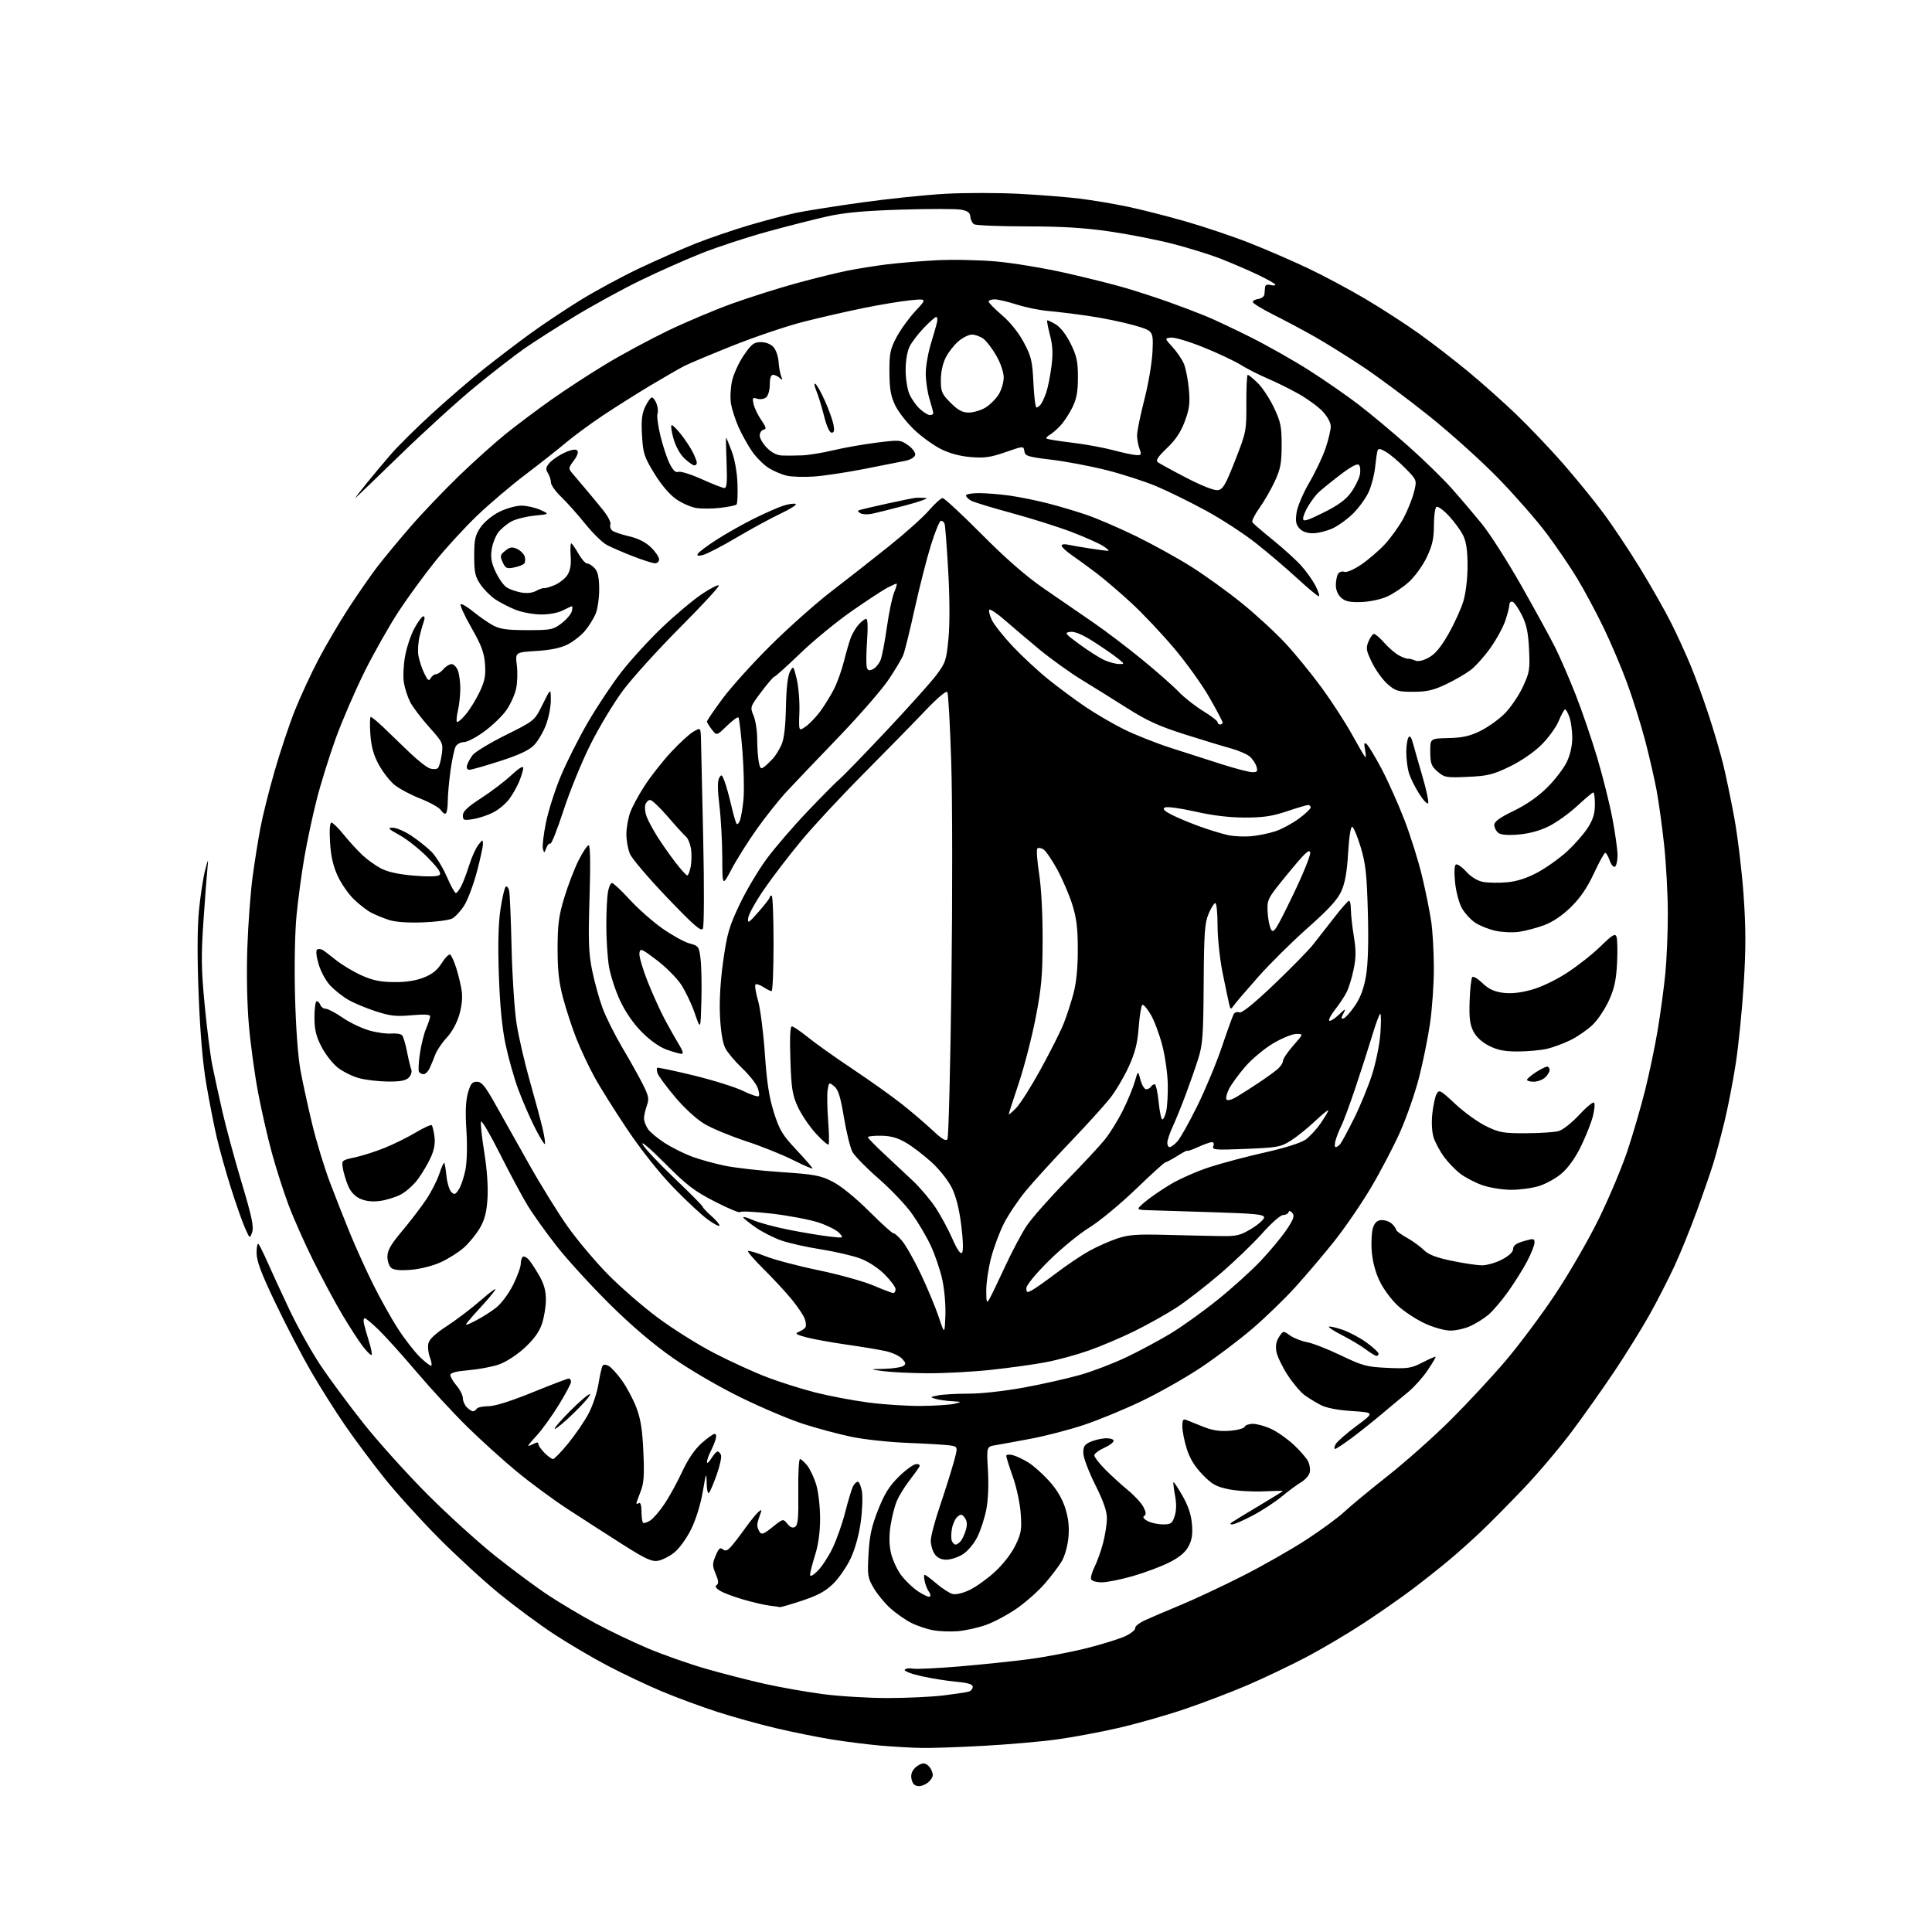 <?xml version="1.0" encoding="UTF-8" standalone="no"?>
<svg 
  version="1.1" 
  xmlns="http://www.w3.org/2000/svg" 
  xmlns:xlink="http://www.w3.org/1999/xlink" 
  xmlns:svg="http://www.w3.org/2000/svg"
  xmlns:rdf="http://www.w3.org/1999/02/22-rdf-syntax-ns#"
  xmlns:cc="http://creativecommons.org/ns#"
  xmlns:dc="http://purl.org/dc/elements/1.1/"
  viewBox="0 0 768 768"
  width="768"
  height="768"
>
<style>svg {background-color: white; }</style>"
<path stroke="none" fill="black" fill-rule="evenodd" d="M365.36,710.00C363.71,710.00 362.85,709.27 362.40,707.46C361.97,705.73 362.33,704.29 363.54,702.96C364.51,701.88 366.15,701.00 367.18,701.00C368.20,701.00 369.55,702.12 370.18,703.50C371.12,705.56 371.00,706.34 369.50,708.00C368.51,709.10 366.64,710.00 365.36,710.00zM366.50,694.84C362.65,694.78 355.23,694.35 350.00,693.90C344.77,693.44 336.00,692.34 330.50,691.44C325.00,690.55 315.09,688.55 308.48,686.99C301.88,685.44 291.36,682.51 285.12,680.49C278.88,678.48 269.00,674.83 263.18,672.39C257.36,669.95 247.61,665.34 241.53,662.14C235.45,658.95 225.85,653.29 220.19,649.57C214.53,645.86 204.86,638.71 198.70,633.70C192.54,628.69 181.61,618.67 174.42,611.43C167.23,604.20 157.43,593.38 152.66,587.39C147.88,581.40 140.88,572.00 137.10,566.50C133.32,561.00 127.27,551.42 123.66,545.21C120.05,538.99 113.70,526.80 109.55,518.10C103.73,505.92 102.00,501.30 102.00,497.95C102.00,495.56 102.36,494.03 102.79,494.55C103.23,495.07 104.88,498.43 106.46,502.00C108.03,505.57 111.88,513.92 115.01,520.54C118.13,527.16 123.66,537.06 127.29,542.54C130.93,548.02 138.73,558.56 144.62,565.96C150.51,573.37 161.90,586.00 169.92,594.04C177.94,602.08 190.12,613.13 197.00,618.60C203.88,624.07 213.32,631.08 218.00,634.16C222.68,637.25 231.06,642.23 236.64,645.25C242.22,648.26 251.67,652.78 257.64,655.29C263.61,657.80 273.90,661.42 280.50,663.33C287.10,665.23 297.68,667.95 304.00,669.36C310.32,670.77 320.81,672.62 327.30,673.46C333.79,674.31 345.28,675.00 352.83,675.00C360.38,675.00 370.37,674.53 375.03,673.96C379.69,673.39 384.21,672.71 385.08,672.45C385.95,672.19 386.67,671.33 386.67,670.55C386.67,669.52 384.83,668.95 380.08,668.52C376.46,668.18 370.25,667.19 366.28,666.31C362.31,665.43 359.32,664.29 359.65,663.76C359.97,663.24 361.38,663.03 362.78,663.30C364.18,663.57 372.57,663.17 381.41,662.43C390.26,661.68 402.74,660.38 409.15,659.53C415.55,658.69 425.90,656.71 432.15,655.13C438.39,653.55 445.30,651.38 447.50,650.32C449.70,649.25 451.39,647.84 451.25,647.18C451.11,646.52 452.91,645.10 455.25,644.03C457.59,642.96 464.00,640.22 469.50,637.94C475.00,635.66 486.02,630.49 494.00,626.45C501.98,622.40 513.38,615.91 519.35,612.02C525.31,608.13 532.06,603.17 534.35,601.00C536.63,598.84 544.35,592.45 551.50,586.81C558.65,581.16 569.94,571.14 576.58,564.52C583.22,557.91 593.06,547.33 598.45,541.00C603.84,534.67 612.74,522.75 618.23,514.50C623.72,506.25 631.52,492.75 635.56,484.50C639.60,476.25 644.72,464.10 646.92,457.50C649.13,450.90 652.30,440.00 653.98,433.27C655.66,426.54 657.92,415.74 658.99,409.27C660.07,402.80 661.41,392.84 661.98,387.14C662.54,381.45 663.00,370.65 662.99,363.14C662.98,355.64 662.33,343.43 661.53,336.00C660.73,328.57 659.37,318.68 658.49,314.00C657.62,309.32 655.55,300.37 653.90,294.10C652.24,287.83 649.06,277.70 646.83,271.60C644.59,265.49 640.37,255.55 637.44,249.50C634.52,243.45 629.83,234.70 627.04,230.06C624.24,225.41 618.73,217.31 614.79,212.06C610.85,206.80 602.20,196.92 595.57,190.10C588.93,183.28 576.56,172.14 568.07,165.35C559.58,158.56 547.66,149.69 541.57,145.65C535.48,141.61 526.90,136.27 522.50,133.78C518.10,131.29 510.79,127.39 506.25,125.12C501.71,122.84 498.00,120.56 498.00,120.06C498.00,119.55 499.01,119.00 500.25,118.82C501.49,118.64 502.56,117.83 502.63,117.00C502.71,116.17 502.82,114.89 502.88,114.13C502.96,113.28 503.75,112.96 505.00,113.29C506.10,113.58 506.99,113.52 506.98,113.16C506.97,112.80 503.71,110.96 499.73,109.08C495.75,107.20 489.12,104.36 485.00,102.76C480.88,101.16 472.46,98.55 466.31,96.96C460.16,95.37 448.91,93.15 441.31,92.04C431.19,90.55 422.29,90.01 408.00,89.99C397.27,89.98 387.91,89.60 387.20,89.14C386.48,88.69 385.83,87.35 385.74,86.17C385.62,84.54 384.71,83.85 382.07,83.35C380.14,82.99 369.48,82.98 358.38,83.32C343.47,83.79 335.75,84.50 328.85,86.03C323.71,87.18 312.98,89.91 305.00,92.10C297.02,94.29 285.32,98.13 279.00,100.63C272.68,103.13 261.65,108.03 254.50,111.51C247.35,114.99 235.65,121.40 228.50,125.75C221.35,130.10 212.35,135.84 208.50,138.52C204.65,141.20 195.88,148.00 189.00,153.64C182.12,159.28 168.62,171.55 159.00,180.91C149.38,190.27 141.38,197.95 141.24,197.97C141.09,197.99 143.07,195.41 145.62,192.25C148.18,189.09 152.57,183.84 155.39,180.59C158.20,177.33 165.59,170.02 171.82,164.32C178.05,158.63 187.27,150.69 192.32,146.68C197.37,142.67 205.55,136.43 210.50,132.82C215.45,129.20 224.45,123.19 230.50,119.45C236.55,115.71 247.12,109.99 254.00,106.73C260.88,103.47 270.89,99.05 276.26,96.90C281.63,94.76 291.30,91.45 297.76,89.54C304.22,87.63 312.65,85.41 316.50,84.60C320.35,83.80 332.05,81.95 342.50,80.49C352.95,79.03 367.89,77.48 375.70,77.04C383.51,76.60 396.78,76.61 405.20,77.05C413.61,77.50 424.47,78.36 429.32,78.97C434.17,79.58 442.49,80.97 447.82,82.07C453.14,83.16 463.63,85.82 471.13,87.97C478.63,90.12 490.11,93.98 496.63,96.55C503.16,99.12 513.57,103.62 519.76,106.55C525.96,109.48 536.31,115.00 542.76,118.82C549.22,122.65 558.77,128.83 564.00,132.56C569.23,136.29 578.00,143.06 583.50,147.60C589.00,152.14 597.63,159.82 602.68,164.68C607.74,169.53 616.02,178.22 621.09,184.00C626.16,189.78 633.37,198.61 637.12,203.64C640.87,208.66 647.52,218.62 651.90,225.77C656.28,232.92 661.86,242.76 664.31,247.63C666.76,252.51 670.32,260.32 672.24,265.00C674.16,269.68 677.34,278.45 679.32,284.50C681.30,290.55 683.81,299.10 684.91,303.50C686.01,307.90 688.02,317.57 689.39,325.00C690.76,332.43 692.42,346.21 693.09,355.63C694.02,368.77 694.04,377.04 693.16,391.13C692.53,401.23 691.12,415.35 690.03,422.50C688.94,429.65 686.89,440.23 685.48,446.00C684.07,451.77 682.08,459.20 681.06,462.50C680.04,465.80 677.14,474.20 674.60,481.18C672.07,488.15 668.01,498.15 665.57,503.41C663.13,508.66 658.63,517.43 655.56,522.89C652.50,528.34 646.28,538.36 641.74,545.15C637.19,551.94 629.55,562.75 624.74,569.17C619.93,575.59 611.39,585.69 605.75,591.60C600.11,597.52 592.58,605.15 589.00,608.56C585.42,611.97 579.58,617.21 576.00,620.20C572.42,623.19 565.90,628.36 561.50,631.69C557.10,635.02 548.33,641.14 542.00,645.29C535.67,649.44 525.33,655.55 519.00,658.87C512.67,662.18 502.22,667.16 495.76,669.93C489.30,672.70 478.05,676.99 470.76,679.45C463.47,681.92 451.65,685.28 444.50,686.91C437.35,688.55 426.43,690.59 420.23,691.44C414.04,692.30 400.99,693.44 391.23,693.98C381.48,694.52 370.35,694.91 366.50,694.84zM380.82,648.42C377.90,648.67 373.44,648.50 370.92,648.04C368.40,647.59 364.44,646.25 362.13,645.06C359.81,643.88 356.11,641.28 353.90,639.29C351.69,637.30 348.73,633.69 347.31,631.27C344.91,627.17 344.77,626.24 345.25,617.69C345.66,610.45 346.47,606.73 349.08,600.15C351.63,593.71 353.54,590.67 357.39,586.90C360.14,584.20 363.23,582.00 364.26,582.00C365.49,582.00 365.86,582.42 365.35,583.25C364.93,583.94 363.09,586.47 361.25,588.88C359.42,591.29 357.26,594.83 356.46,596.74C355.66,598.66 354.57,602.93 354.04,606.23C353.40,610.23 353.42,613.85 354.11,617.07C354.68,619.73 356.46,623.71 358.06,625.93C359.67,628.15 362.80,631.16 365.01,632.63C367.23,634.09 369.32,635.01 369.66,634.67C370.01,634.33 369.83,633.47 369.28,632.77C368.73,632.07 367.98,630.26 367.62,628.75C367.26,627.24 367.24,626.00 367.57,626.00C367.91,626.00 370.04,627.59 372.31,629.54C374.59,631.48 377.46,633.33 378.70,633.64C380.02,633.97 382.83,633.29 385.51,632.00C388.02,630.78 392.51,627.56 395.49,624.83C398.63,621.96 402.04,617.58 403.59,614.41C405.95,609.58 406.20,608.11 405.76,601.72C405.48,597.68 404.11,591.23 402.63,587.08C401.18,582.99 400.00,579.23 400.00,578.72C400.00,578.20 401.16,578.07 402.58,578.43C404.00,578.79 406.84,580.14 408.89,581.43C410.95,582.73 414.66,586.05 417.15,588.83C420.12,592.12 422.30,595.83 423.47,599.55C424.73,603.54 425.10,606.98 424.72,611.12C424.42,614.47 423.27,618.57 422.07,620.61C420.90,622.58 417.82,626.64 415.23,629.62C412.63,632.61 407.57,637.06 404.00,639.52C400.43,641.98 394.95,644.89 391.82,645.98C388.70,647.07 383.75,648.17 380.82,648.42zM310.00,638.86C309.73,638.76 307.93,638.50 306.00,638.28C304.07,638.06 299.35,636.97 295.50,635.85C291.65,634.74 287.43,633.14 286.12,632.30C284.53,631.29 284.12,630.54 284.89,630.07C285.74,629.54 285.64,628.39 284.51,625.68C283.13,622.39 283.13,621.62 284.49,618.38C285.68,615.53 286.29,614.99 287.34,615.87C288.36,616.71 289.15,616.44 290.66,614.74C291.76,613.51 294.30,610.20 296.31,607.38C298.33,604.57 300.67,601.69 301.52,600.98C302.88,599.85 302.94,600.02 302.03,602.42C301.46,603.91 301.01,605.66 301.02,606.32C301.02,606.97 301.45,608.16 301.96,608.96C302.72,610.18 303.61,609.84 307.09,607.04C311.31,603.66 311.31,603.66 312.99,605.74C314.15,607.17 315.12,607.54 316.09,606.94C317.20,606.24 317.46,603.31 317.33,593.03C317.24,585.86 317.54,580.00 318.01,580.00C318.47,580.00 319.79,581.19 320.93,582.64C322.07,584.09 323.68,587.54 324.50,590.32C325.33,593.09 326.00,599.07 326.00,603.59C326.00,609.01 325.32,613.99 324.01,618.16C322.92,621.65 322.02,625.15 322.01,625.94C322.00,626.87 323.02,626.40 324.91,624.58C326.52,623.05 329.18,619.02 330.84,615.64C332.50,612.27 334.82,605.70 336.00,601.05C337.18,596.40 338.58,591.79 339.11,590.80C339.64,589.81 340.48,589.00 340.99,589.00C341.50,589.00 342.22,590.67 342.61,592.72C342.99,594.77 342.80,600.23 342.18,604.87C341.48,610.06 339.95,615.64 338.19,619.41C336.61,622.77 333.49,627.33 331.24,629.53C328.15,632.56 325.12,634.21 318.83,636.29C314.25,637.80 310.27,638.95 310.00,638.86zM437.97,629.00C435.83,629.00 433.97,628.45 433.72,627.75C433.48,627.06 434.12,624.83 435.14,622.78C436.17,620.73 437.68,616.48 438.50,613.32C439.33,610.16 440.01,605.76 440.01,603.54C440.02,600.72 438.63,596.73 435.42,590.31C432.88,585.26 430.74,579.65 430.65,577.85C430.53,575.25 431.03,574.32 433.08,573.32C434.50,572.62 437.15,571.93 438.97,571.78C440.79,571.62 442.46,571.99 442.67,572.59C442.88,573.18 441.24,574.49 439.03,575.49C436.81,576.49 435.00,577.85 435.00,578.53C435.00,579.20 436.95,581.72 439.33,584.12C441.71,586.53 445.78,590.24 448.36,592.37C450.95,594.49 453.73,597.50 454.53,599.06C455.59,601.11 455.68,602.08 454.86,602.59C454.13,603.04 454.58,603.76 456.11,604.61C457.43,605.33 460.15,605.95 462.17,605.96C465.45,606.00 465.96,605.65 466.93,602.71C467.66,600.51 467.71,597.77 467.09,594.46C466.58,591.73 466.30,589.36 466.48,589.19C466.65,589.02 468.27,591.47 470.08,594.63C472.33,598.58 473.51,602.11 473.82,605.86C474.16,609.93 473.80,612.21 472.43,614.76C471.17,617.10 468.78,619.09 464.84,621.08C461.68,622.68 455.20,625.11 450.43,626.49C445.67,627.87 440.06,629.00 437.97,629.00zM261.50,620.45C259.05,620.85 256.48,619.65 247.50,613.94C241.45,610.09 231.73,603.84 225.91,600.05C220.08,596.25 210.85,589.46 205.41,584.96C199.96,580.45 191.09,572.43 185.70,567.13C180.31,561.83 171.31,552.10 165.71,545.50C160.11,538.90 153.33,531.36 150.65,528.75C147.97,526.14 145.42,524.00 144.98,524.00C144.54,524.00 144.41,525.01 144.69,526.25C144.96,527.49 145.87,530.67 146.70,533.31C147.53,535.96 147.99,538.35 147.72,538.61C147.46,538.88 145.92,537.38 144.30,535.30C142.68,533.21 139.02,527.56 136.15,522.74C133.28,517.93 128.08,508.25 124.59,501.24C121.11,494.23 116.65,484.21 114.69,478.97C112.73,473.72 109.77,464.50 108.12,458.47C106.46,452.43 103.99,441.65 102.63,434.50C101.26,427.35 99.60,415.20 98.93,407.50C98.20,399.01 97.96,386.81 98.33,376.50C98.66,367.15 99.60,354.55 100.42,348.50C101.24,342.45 102.64,333.68 103.53,329.00C104.41,324.32 106.93,314.25 109.13,306.62C111.32,298.98 114.93,288.18 117.13,282.62C119.34,277.05 123.63,267.77 126.67,262.00C129.71,256.23 135.14,247.00 138.73,241.50C142.33,236.00 147.33,228.80 149.84,225.50C152.35,222.20 158.30,215.00 163.07,209.50C167.83,204.00 176.63,194.78 182.63,189.00C188.62,183.22 197.02,175.70 201.29,172.28C205.56,168.85 213.58,162.84 219.11,158.92C224.64,155.00 234.41,148.63 240.83,144.76C247.25,140.88 258.35,134.90 265.50,131.46C272.65,128.02 284.12,123.18 291.00,120.70C297.88,118.22 309.35,114.59 316.50,112.62C323.65,110.66 332.88,108.39 337.00,107.57C341.12,106.76 348.10,105.65 352.50,105.10C356.90,104.55 365.68,103.82 372.00,103.47C378.32,103.12 389.08,103.33 395.90,103.93C402.72,104.53 415.32,106.62 423.90,108.57C432.48,110.51 443.32,113.24 448.00,114.64C452.68,116.03 460.32,118.53 465.00,120.21C469.68,121.88 476.20,124.37 479.50,125.73C482.80,127.09 490.88,130.90 497.45,134.20C504.02,137.50 514.37,143.37 520.45,147.24C526.53,151.11 535.39,157.26 540.14,160.90C544.90,164.55 553.74,171.93 559.79,177.32C565.85,182.70 573.56,190.21 576.94,194.01C580.32,197.81 585.72,204.15 588.95,208.10C592.18,212.05 599.31,223.21 604.80,232.89C610.29,242.58 616.35,253.65 618.27,257.50C620.18,261.35 623.79,269.68 626.29,276.00C628.78,282.32 632.64,293.57 634.86,301.00C637.08,308.43 639.82,319.36 640.95,325.30C642.08,331.24 643.00,337.85 643.00,339.99C643.00,342.13 642.54,344.17 641.97,344.52C641.41,344.86 640.47,343.77 639.88,342.08C639.29,340.38 638.49,339.00 638.11,339.00C637.73,339.00 635.69,342.69 633.59,347.21C630.90,352.96 628.16,356.97 624.42,360.62C621.01,363.95 617.19,366.53 613.80,367.78C610.88,368.86 606.43,370.04 603.90,370.41C601.37,370.78 597.10,370.59 594.40,369.99C591.71,369.39 588.06,367.91 586.30,366.71C584.55,365.52 582.20,362.93 581.10,360.97C580.00,359.00 578.79,354.45 578.42,350.84C578.01,346.84 578.14,344.03 578.74,343.66C579.28,343.33 581.13,344.59 582.84,346.48C584.81,348.64 587.30,350.15 589.58,350.58C591.57,350.95 595.82,351.02 599.02,350.73C602.94,350.38 606.88,349.12 611.09,346.87C614.53,345.04 619.82,341.28 622.85,338.52C625.87,335.76 629.62,331.50 631.17,329.05C633.27,325.76 634.00,323.36 634.00,319.80C634.00,317.16 633.72,315.00 633.38,315.00C633.04,315.00 630.14,317.43 626.93,320.40C623.72,323.37 618.60,327.03 615.55,328.52C612.00,330.26 607.68,331.42 603.52,331.75C599.09,332.11 596.55,331.87 595.52,331.01C594.68,330.32 594.00,328.92 594.00,327.91C594.00,326.59 596.23,324.98 601.75,322.31C606.79,319.87 611.44,316.63 615.06,313.03C618.11,309.99 621.60,305.45 622.81,302.93C624.17,300.10 625.00,296.46 625.00,293.33C625.00,290.56 624.51,286.88 623.90,285.15C623.30,283.42 622.51,282.00 622.15,282.00C621.79,282.01 620.65,284.06 619.62,286.57C618.59,289.09 615.47,293.38 612.68,296.13C609.67,299.09 604.56,302.59 600.06,304.76C593.45,307.95 591.36,308.46 583.44,308.81C574.93,309.20 574.19,309.07 571.48,306.74C568.99,304.59 568.59,303.53 568.55,298.91C568.50,293.56 568.50,293.56 575.75,293.40C581.33,293.27 584.24,292.63 588.41,290.59C591.39,289.13 595.74,286.04 598.07,283.72C600.40,281.40 603.64,276.66 605.28,273.20C608.01,267.38 608.21,266.21 607.82,258.14C607.50,251.45 606.83,248.25 604.95,244.49C603.60,241.80 601.94,239.42 601.25,239.21C600.56,239.00 600.00,239.53 600.00,240.38C600.00,241.23 599.28,244.08 598.39,246.72C597.50,249.35 594.84,254.23 592.46,257.57C590.09,260.91 586.55,264.87 584.60,266.35C582.65,267.84 578.23,270.39 574.78,272.03C569.76,274.40 567.15,275.00 561.78,275.00C555.72,275.00 554.73,274.70 551.57,271.93C549.65,270.24 546.88,266.42 545.42,263.43C543.06,258.61 542.90,257.65 544.00,255.00C544.68,253.35 545.68,252.00 546.21,252.00C546.74,252.00 548.59,253.62 550.34,255.59C552.08,257.57 554.72,259.82 556.22,260.60C557.72,261.38 559.29,261.94 559.72,261.85C560.15,261.76 561.36,262.06 562.41,262.51C563.70,263.07 565.50,262.71 567.91,261.42C570.48,260.04 572.71,257.37 575.78,252.00C578.13,247.88 580.80,242.03 581.71,239.00C582.68,235.77 583.37,229.99 583.37,225.00C583.38,218.98 582.88,215.46 581.66,212.92C580.71,210.95 578.16,207.43 575.98,205.10C573.81,202.77 571.57,201.15 571.01,201.49C570.46,201.84 570.00,205.13 570.00,208.81C570.00,214.09 569.40,216.77 567.16,221.50C565.55,224.88 562.44,229.18 560.03,231.36C557.67,233.49 553.74,236.11 551.30,237.19C548.81,238.29 544.29,239.23 541.04,239.33C536.56,239.46 534.74,239.06 533.11,237.60C531.82,236.43 531.01,234.49 531.02,232.60C531.02,230.89 531.43,228.87 531.91,228.10C532.40,227.34 533.50,226.98 534.36,227.31C535.28,227.66 538.08,226.47 541.09,224.44C543.92,222.53 548.21,218.84 550.61,216.24C553.00,213.63 556.29,209.03 557.91,206.00C559.52,202.97 561.39,198.33 562.06,195.67C563.28,190.85 563.28,190.85 558.64,186.14C556.09,183.55 552.65,180.63 550.99,179.65C548.65,178.27 547.89,178.17 547.58,179.19C547.35,179.91 546.93,182.86 546.63,185.75C546.34,188.64 545.22,192.98 544.15,195.40C543.08,197.82 540.32,201.68 538.01,203.99C535.71,206.29 531.95,209.03 529.66,210.07C527.37,211.11 523.88,211.97 521.90,211.98C519.58,211.99 517.68,211.31 516.54,210.04C515.14,208.50 514.90,207.13 515.42,203.71C515.78,201.30 518.05,195.95 520.48,191.81C522.90,187.67 525.81,181.53 526.94,178.17C528.07,174.81 529.00,170.92 529.00,169.52C529.00,168.02 527.66,165.55 525.75,163.52C523.96,161.62 519.58,158.43 516.00,156.44C512.42,154.45 506.90,151.73 503.73,150.39C500.56,149.05 495.81,146.64 493.19,145.02C490.56,143.40 483.80,140.23 478.18,137.98C472.55,135.72 466.82,134.01 465.44,134.19C462.93,134.50 462.93,134.50 466.10,137.97C467.85,139.87 469.89,142.88 470.63,144.65C471.37,146.43 472.25,150.94 472.59,154.69C473.09,160.30 472.81,162.56 470.97,167.50C469.40,171.74 467.32,174.86 463.88,178.13C460.26,181.59 459.33,183.02 460.26,183.74C460.94,184.27 466.05,187.06 471.61,189.94C477.73,193.11 482.65,195.04 484.10,194.84C486.14,194.55 487.16,192.80 491.00,183.00C495.41,171.73 495.50,171.28 495.44,160.25C495.41,154.06 495.66,149.00 496.00,149.00C496.34,149.00 498.13,150.46 499.97,152.25C501.81,154.04 504.70,158.43 506.40,162.00C509.09,167.69 509.48,169.56 509.47,177.00C509.46,184.15 509.02,186.44 506.72,191.40C505.21,194.64 502.45,199.42 500.59,202.01C498.73,204.60 497.50,207.13 497.85,207.64C498.21,208.15 501.89,211.32 506.03,214.67C510.17,218.02 515.21,222.60 517.23,224.84C519.26,227.08 521.84,230.73 522.98,232.95C524.11,235.18 524.67,237.00 524.21,237.00C523.75,237.00 519.93,233.83 515.72,229.94C511.51,226.06 504.13,219.78 499.33,215.98C494.53,212.18 485.55,206.33 479.36,202.97C473.18,199.61 464.38,195.28 459.81,193.35C455.24,191.42 446.32,188.53 440.00,186.92C433.68,185.32 423.77,183.44 418.00,182.75C408.53,181.61 407.47,181.27 407.20,179.36C406.89,177.24 406.89,177.24 399.70,179.74C393.77,181.80 391.33,182.15 385.85,181.69C381.51,181.33 377.36,180.20 373.93,178.46C371.03,177.00 366.30,173.56 363.41,170.82C360.52,168.09 357.13,163.75 355.88,161.18C354.09,157.48 353.61,154.72 353.56,148.00C353.52,140.55 353.86,138.83 356.34,134.12C357.90,131.16 361.27,126.48 363.83,123.72C368.50,118.70 368.50,118.70 361.75,119.38C358.04,119.75 349.71,121.13 343.25,122.45C336.79,123.77 326.10,126.21 319.50,127.89C312.90,129.56 300.30,133.81 291.49,137.32C282.69,140.83 273.91,144.51 271.99,145.50C270.07,146.49 264.00,149.98 258.50,153.27C253.00,156.56 244.45,161.96 239.50,165.27C234.55,168.58 228.03,173.38 225.00,175.94C221.97,178.50 214.78,184.17 209.00,188.55C203.23,192.92 194.51,200.32 189.63,205.00C184.75,209.68 177.27,217.83 173.02,223.11C168.76,228.40 162.28,237.27 158.62,242.82C154.96,248.37 148.86,259.12 145.07,266.70C141.28,274.29 136.06,286.35 133.47,293.50C130.89,300.65 127.47,311.61 125.89,317.85C124.30,324.09 122.11,334.34 121.02,340.64C119.92,346.93 118.52,357.32 117.89,363.72C117.22,370.57 116.97,383.80 117.28,395.92C117.60,408.50 118.44,420.00 119.45,425.50C120.36,430.45 122.47,440.12 124.14,447.00C125.80,453.88 128.96,464.23 131.15,470.00C133.33,475.77 136.97,485.00 139.23,490.50C141.49,496.00 145.57,505.00 148.30,510.50C151.03,516.00 155.43,523.88 158.07,528.00C160.72,532.12 164.70,537.27 166.92,539.44C169.15,541.60 171.19,543.14 171.46,542.87C171.74,542.59 171.45,541.01 170.83,539.36C170.21,537.71 169.97,535.26 170.31,533.92C170.70,532.33 173.31,529.93 177.71,527.08C181.44,524.66 187.64,519.94 191.47,516.59C195.30,513.24 197.68,511.59 196.75,512.92C195.83,514.25 193.37,517.18 191.28,519.42C189.20,521.66 186.82,524.35 186.00,525.39C184.68,527.08 185.00,527.04 189.01,525.01C191.48,523.76 195.16,521.43 197.19,519.83C199.28,518.19 202.21,514.27 203.94,510.80C205.62,507.44 207.00,503.65 207.00,502.40C207.00,501.14 207.39,499.88 207.87,499.58C208.34,499.29 209.41,499.82 210.23,500.77C211.05,501.72 212.91,504.56 214.36,507.09C216.25,510.37 217.00,513.10 217.00,516.66C217.00,519.40 216.29,523.74 215.41,526.30C214.31,529.53 212.18,532.46 208.45,535.87C205.35,538.71 201.04,541.48 198.29,542.42C195.65,543.32 190.24,544.34 186.25,544.68C181.36,545.09 179.00,545.71 179.00,546.57C179.00,547.27 180.12,549.18 181.50,550.82C182.88,552.45 184.00,554.70 184.00,555.82C184.00,556.94 184.71,558.56 185.57,559.43C186.44,560.29 187.53,561.00 188.01,561.00C188.49,561.00 189.16,560.55 189.50,560.00C189.84,559.45 191.92,559.00 194.12,559.00C196.66,559.00 203.04,557.00 211.63,553.50C219.07,550.48 225.57,548.00 226.07,548.00C226.58,548.00 227.00,548.58 227.00,549.29C227.00,550.00 224.79,554.16 222.08,558.54C219.37,562.92 215.55,568.24 213.58,570.38C211.61,572.51 210.00,574.44 210.00,574.66C210.00,574.89 210.90,574.59 212.00,574.00C213.43,573.24 214.00,573.24 214.00,574.01C214.00,574.60 215.10,576.20 216.45,577.55C217.80,578.90 219.33,580.00 219.84,580.00C220.35,580.00 223.06,577.20 225.86,573.78C228.66,570.36 232.29,565.06 233.92,562.00C235.55,558.94 237.34,553.63 237.89,550.21C238.44,546.79 239.17,543.54 239.51,542.99C239.91,542.34 240.75,542.33 241.95,542.97C242.95,543.51 245.34,546.12 247.24,548.77C249.15,551.42 251.72,556.27 252.97,559.55C254.68,564.02 255.37,568.40 255.75,577.18C256.17,586.56 255.95,589.68 254.63,592.96C253.74,595.20 253.00,597.28 253.00,597.58C253.00,597.88 253.45,597.84 254.00,597.50C254.60,597.13 255.00,598.43 255.00,600.77C255.00,602.92 255.28,604.94 255.61,605.28C255.95,605.62 257.25,605.23 258.50,604.41C259.75,603.59 262.34,600.55 264.26,597.66C266.18,594.77 269.31,589.05 271.21,584.95C273.42,580.17 276.16,576.15 278.83,573.75C281.13,571.69 283.48,570.00 284.07,570.00C284.71,570.00 284.86,570.89 284.44,572.25C284.06,573.49 283.13,575.72 282.37,577.20C281.62,578.69 281.01,580.49 281.03,581.20C281.04,581.92 281.82,581.26 282.76,579.75C283.70,578.24 284.82,577.00 285.26,577.00C285.70,577.00 286.31,577.64 286.61,578.43C286.91,579.21 286.15,582.70 284.92,586.18C283.69,589.66 282.30,592.93 281.84,593.45C281.37,593.98 280.96,592.21 280.91,589.45C280.82,584.95 280.68,585.28 279.36,593.00C278.49,598.09 276.62,604.09 274.70,607.96C272.90,611.60 269.97,615.63 268.00,617.19C266.07,618.71 263.14,620.17 261.50,620.45zM376.19,620.00C374.14,620.00 372.59,619.25 371.56,617.78C370.70,616.56 370.00,614.17 370.00,612.47C370.00,610.78 371.59,604.69 373.54,598.95C375.49,593.20 377.93,585.48 378.97,581.78C380.86,575.06 380.86,575.06 377.68,574.58C375.93,574.32 368.43,573.87 361.00,573.58C353.52,573.30 343.40,572.20 338.32,571.13C333.27,570.06 324.72,567.77 319.32,566.03C313.92,564.30 302.75,559.57 294.50,555.53C285.90,551.33 274.40,544.63 267.55,539.85C259.70,534.37 251.07,527.03 242.45,518.50C235.22,511.35 225.80,501.07 221.53,495.66C217.26,490.24 211.94,482.82 209.72,479.16C207.49,475.50 202.52,466.21 198.66,458.53C194.80,450.84 191.45,445.15 191.21,445.88C190.96,446.61 191.55,452.10 192.51,458.09C193.59,464.78 194.08,471.83 193.79,476.38C193.43,481.98 192.67,484.88 190.70,488.26C189.25,490.71 186.39,494.20 184.33,496.01C182.28,497.82 178.16,500.41 175.18,501.77C172.07,503.20 167.08,504.46 163.41,504.76C159.08,505.11 156.54,504.87 155.52,504.01C154.68,503.32 154.00,501.30 154.00,499.53C154.00,497.06 155.37,494.68 159.84,489.36C163.05,485.53 167.32,479.96 169.33,476.97C171.35,473.98 173.72,469.36 174.60,466.70C175.48,464.05 176.38,462.05 176.60,462.26C176.81,462.48 177.21,464.85 177.48,467.53C177.76,470.21 178.61,473.04 179.39,473.82C180.61,475.04 181.02,474.90 182.39,472.81C183.26,471.47 184.45,467.93 185.03,464.94C185.64,461.74 185.80,455.29 185.40,449.27C184.94,442.18 185.12,437.65 185.99,434.52C187.03,430.84 187.69,430.00 189.56,430.00C191.40,430.00 192.79,431.65 196.51,438.25C199.07,442.79 205.15,453.62 210.03,462.31C214.91,471.01 222.01,482.48 225.82,487.81C229.62,493.14 236.73,501.57 241.62,506.55C246.50,511.53 255.40,519.26 261.38,523.73C267.37,528.20 277.51,534.57 283.93,537.88C290.34,541.20 299.79,545.51 304.92,547.47C310.04,549.42 318.71,552.16 324.18,553.55C329.64,554.93 339.13,556.73 345.25,557.53C351.37,558.34 360.90,558.95 366.44,558.88C371.97,558.82 377.85,558.42 379.50,558.00C382.43,557.25 382.41,557.23 378.50,557.02C376.30,556.90 373.38,556.48 372.00,556.09C369.59,555.40 369.62,555.36 372.87,554.69C374.73,554.31 380.21,554.00 385.06,554.00C390.14,554.00 399.50,552.96 407.18,551.54C414.51,550.19 424.55,547.92 429.50,546.51C434.45,545.10 442.75,541.91 447.95,539.42C453.15,536.93 461.02,532.70 465.45,530.02C469.88,527.33 478.23,521.35 484.00,516.71C489.77,512.07 497.52,505.08 501.20,501.17C504.89,497.26 509.48,491.72 511.42,488.85C514.22,484.68 514.69,483.34 513.75,482.20C512.98,481.27 512.45,481.16 512.20,481.89C512.00,482.50 511.02,483.00 510.02,483.00C509.02,483.00 505.35,486.23 501.85,490.18C498.36,494.12 490.81,501.38 485.08,506.31C479.34,511.23 471.47,517.33 467.58,519.85C463.68,522.37 456.23,526.54 451.00,529.12C445.77,531.70 437.59,535.18 432.81,536.85C428.04,538.53 420.39,540.62 415.81,541.49C411.24,542.37 401.43,543.73 394.00,544.53C386.57,545.33 375.10,545.94 368.50,545.89C361.90,545.84 354.02,545.46 351.00,545.04C345.50,544.28 345.50,544.28 351.50,544.13C354.80,544.04 358.16,543.55 358.96,543.05C360.21,542.25 360.17,541.84 358.63,540.14C357.64,539.05 354.73,537.69 352.17,537.11C349.60,536.53 342.55,535.36 336.50,534.50C330.45,533.64 323.25,532.33 320.50,531.60C316.39,530.49 315.86,530.11 317.50,529.45C318.60,529.01 319.80,528.20 320.16,527.66C320.53,527.11 320.40,525.55 319.88,524.18C319.36,522.82 317.06,519.41 314.78,516.60C312.49,513.80 307.52,508.42 303.73,504.66C299.94,500.91 297.07,497.60 297.35,497.32C297.63,497.04 300.70,497.94 304.18,499.33C307.66,500.72 317.17,503.24 325.32,504.93C333.46,506.62 343.30,509.36 347.17,511.00C351.04,512.65 354.61,514.00 355.10,514.00C355.60,514.00 356.00,513.31 356.00,512.47C356.00,511.63 354.05,508.99 351.66,506.60C349.03,503.98 345.18,501.47 341.91,500.25C338.93,499.14 331.88,497.51 326.24,496.62C320.59,495.74 313.54,494.15 310.57,493.11C307.60,492.06 303.13,489.81 300.63,488.09C298.14,486.38 295.84,484.55 295.52,484.03C295.20,483.51 296.86,483.93 299.22,484.97C301.57,486.01 308.00,487.76 313.50,488.84C319.00,489.93 326.20,491.13 329.50,491.51C335.50,492.21 335.50,492.21 333.63,490.15C332.61,489.01 328.92,487.14 325.44,485.98C321.96,484.82 313.58,483.23 306.81,482.44C300.04,481.65 294.37,481.38 294.22,481.83C294.07,482.29 289.57,480.42 284.22,477.68C275.92,473.41 273.00,471.17 264.24,462.36C258.51,456.61 254.62,453.30 255.44,454.89C256.25,456.45 261.91,462.48 268.02,468.30C274.13,474.11 279.21,479.23 279.31,479.68C279.42,480.13 280.96,481.78 282.75,483.35C284.54,484.92 286.00,486.64 286.00,487.17C286.00,487.69 283.96,486.66 281.46,484.86C278.96,483.07 272.76,477.30 267.69,472.05C262.10,466.27 254.88,457.17 249.39,449.00C244.40,441.57 238.47,432.12 236.23,428.00C233.98,423.88 230.78,417.05 229.11,412.83C227.44,408.61 225.08,401.41 223.86,396.83C222.16,390.47 221.64,385.78 221.65,377.00C221.67,367.44 222.12,364.02 224.35,356.70C225.82,351.87 228.37,345.23 230.02,341.95C231.68,338.68 233.47,336.00 234.01,336.00C234.64,336.00 234.76,343.42 234.35,356.75C233.81,374.15 233.98,378.85 235.41,385.88C236.35,390.48 238.23,397.23 239.59,400.88C240.96,404.52 244.48,411.55 247.41,416.50C250.35,421.45 253.99,427.96 255.50,430.96C257.89,435.72 258.10,436.83 257.12,439.53C256.51,441.24 256.00,443.52 256.00,444.60C256.00,445.67 256.73,447.59 257.62,448.87C258.51,450.14 261.55,452.64 264.37,454.44C267.19,456.23 272.02,458.64 275.09,459.78C278.17,460.92 284.04,462.55 288.14,463.39C292.25,464.24 302.33,465.39 310.55,465.93C323.81,466.82 326.12,467.25 330.97,469.72C334.27,471.40 340.01,476.06 345.47,481.49C350.43,486.44 354.81,490.38 355.18,490.26C355.55,490.14 357.09,491.50 358.60,493.27C360.10,495.05 363.46,501.00 366.07,506.50C368.68,512.00 371.86,519.65 373.15,523.50C375.50,530.50 375.50,530.50 375.80,523.02C375.97,518.73 375.43,512.52 374.53,508.47C373.66,504.59 371.59,498.54 369.93,495.02C368.27,491.50 364.91,485.82 362.46,482.39C360.02,478.97 354.08,472.73 349.26,468.52C344.44,464.32 339.78,459.57 338.89,457.97C338.01,456.38 336.48,450.22 335.49,444.28C334.10,435.92 333.23,433.12 331.60,431.80C329.56,430.14 329.49,430.18 329.00,433.30C328.73,435.06 328.82,440.53 329.20,445.46C329.59,450.39 329.66,454.67 329.36,454.96C329.05,455.26 326.75,453.25 324.24,450.50C321.74,447.75 318.55,443.03 317.16,440.02C314.98,435.27 314.58,432.76 314.19,421.27C313.89,412.47 314.09,408.00 314.78,408.00C315.35,408.00 318.22,409.95 321.16,412.33C324.10,414.71 332.12,420.42 339.00,425.00C345.88,429.59 354.65,435.84 358.50,438.89C362.35,441.93 367.82,446.61 370.66,449.27C374.47,452.86 376.02,453.77 376.63,452.81C377.08,452.09 377.79,424.05 378.21,390.50C378.64,356.95 378.60,317.52 378.13,302.88C377.66,288.24 376.97,275.75 376.58,275.14C376.16,274.45 372.67,277.39 367.56,282.76C362.99,287.57 352.08,298.70 343.33,307.50C334.58,316.30 323.49,328.23 318.69,334.00C313.88,339.77 307.19,348.50 303.82,353.39C300.45,358.29 297.56,363.46 297.41,364.89C297.15,367.23 297.56,366.99 301.52,362.49C303.94,359.75 305.94,357.16 305.96,356.75C305.98,356.34 306.34,356.00 306.75,356.00C307.16,356.00 307.50,364.55 307.50,375.00C307.50,385.45 307.15,394.00 306.71,394.00C306.28,394.00 304.81,393.26 303.43,392.36C302.06,391.47 300.65,391.01 300.31,391.36C299.96,391.70 300.42,394.58 301.33,397.74C302.24,400.91 303.46,410.40 304.04,418.83C304.82,430.25 305.74,436.23 307.63,442.21C309.84,449.21 311.01,451.15 316.58,457.09C320.11,460.85 323.00,464.17 323.00,464.47C323.00,464.77 319.49,463.26 315.19,461.10C310.90,458.94 302.44,455.56 296.40,453.59C290.36,451.61 282.97,448.54 279.99,446.75C276.78,444.83 272.01,440.44 268.28,436.00C264.82,431.88 261.73,427.68 261.40,426.67C261.08,425.67 260.99,424.67 261.21,424.46C261.42,424.24 267.95,425.61 275.71,427.50C283.47,429.39 292.32,432.16 295.38,433.66C298.44,435.16 301.24,436.09 301.61,435.73C301.97,435.36 301.72,433.74 301.05,432.12C300.38,430.49 297.61,427.07 294.89,424.50C292.18,421.93 289.22,418.40 288.32,416.66C287.27,414.64 286.51,410.03 286.21,403.90C285.91,397.69 286.37,389.91 287.50,381.90C289.03,371.10 289.87,368.20 294.05,359.44C296.68,353.91 301.55,345.74 304.86,341.27C308.17,336.81 315.51,328.30 321.19,322.35C326.86,316.41 332.53,310.70 333.78,309.67C335.04,308.64 343.28,300.14 352.10,290.77C360.91,281.41 369.93,271.36 372.14,268.44C375.88,263.48 376.20,262.51 377.03,253.81C377.58,248.13 377.54,237.68 376.93,227.00C376.39,217.38 375.74,208.94 375.50,208.25C375.26,207.56 374.61,207.00 374.06,207.00C373.51,207.00 371.70,211.39 370.04,216.75C368.38,222.11 365.48,233.47 363.60,242.00C361.72,250.53 359.69,258.75 359.10,260.27C358.52,261.79 355.84,266.29 353.15,270.27C350.46,274.25 341.55,284.48 333.36,293.00C325.16,301.52 315.93,311.20 312.86,314.50C309.78,317.80 304.40,324.55 300.89,329.50C297.38,334.45 292.86,341.63 290.84,345.46C287.16,352.43 287.16,352.43 287.12,340.85C287.09,334.49 286.58,325.18 285.97,320.17C285.22,314.06 285.19,310.48 285.86,309.29C286.75,307.70 286.99,307.83 288.00,310.50C288.63,312.15 289.82,316.41 290.64,319.96C291.47,323.51 292.41,326.85 292.74,327.38C293.06,327.91 293.69,327.36 294.14,326.15C294.58,324.95 295.22,321.16 295.55,317.73C295.87,314.31 295.69,305.71 295.13,298.64C294.57,291.57 293.86,285.52 293.54,285.21C293.22,284.89 291.15,286.40 288.93,288.56C284.89,292.50 284.89,292.50 282.97,290.00C281.91,288.62 281.03,287.20 281.02,286.84C281.01,286.47 283.76,282.42 287.14,277.84C290.52,273.25 299.18,263.65 306.39,256.50C313.60,249.35 324.45,239.71 330.50,235.07C336.55,230.43 346.81,222.39 353.30,217.19C359.79,212.00 366.99,205.56 369.30,202.87C371.61,200.19 374.05,198.00 374.72,198.00C375.39,198.00 382.36,204.47 390.22,212.37C400.09,222.30 407.81,229.02 415.21,234.12C421.10,238.18 429.85,244.20 434.66,247.50C439.46,250.80 448.14,257.39 453.95,262.14C459.75,266.89 466.30,272.65 468.50,274.95C470.70,277.25 475.09,280.71 478.25,282.64C481.41,284.57 484.00,286.56 484.00,287.07C484.00,287.58 484.45,288.00 485.00,288.00C485.55,288.00 486.00,287.65 486.00,287.21C486.00,286.78 483.62,282.27 480.72,277.20C477.82,272.13 471.47,263.28 466.60,257.54C461.74,251.80 454.11,243.72 449.63,239.60C445.16,235.48 438.94,230.17 435.82,227.80C432.69,225.44 428.30,222.23 426.07,220.69C423.83,219.14 422.00,217.44 422.00,216.92C422.00,216.39 423.01,216.19 424.25,216.47C425.49,216.75 429.43,217.43 433.00,217.98C436.57,218.53 439.95,218.98 440.50,218.98C441.05,218.97 440.15,218.10 438.50,217.04C436.85,215.99 431.23,213.49 426.00,211.48C420.77,209.48 410.13,206.12 402.34,204.00C394.55,201.89 387.24,199.66 386.09,199.05C384.94,198.43 384.00,197.50 384.00,196.96C384.00,196.43 386.36,196.01 389.25,196.02C392.14,196.03 397.65,196.49 401.50,197.03C405.35,197.58 412.10,198.95 416.50,200.08C420.90,201.21 427.88,203.28 432.00,204.69C436.12,206.10 444.90,209.88 451.50,213.10C458.10,216.32 468.00,221.78 473.50,225.24C479.00,228.71 488.09,235.26 493.70,239.81C499.31,244.36 507.12,251.55 511.04,255.79C514.97,260.03 521.46,268.00 525.48,273.50C529.49,279.00 534.87,287.31 537.44,291.97C540.01,296.63 542.38,300.68 542.70,300.97C543.02,301.26 543.00,299.98 542.64,298.13C542.13,295.43 542.26,294.97 543.30,295.83C544.01,296.43 546.69,300.89 549.26,305.74C551.82,310.60 555.90,319.73 558.32,326.04C560.75,332.34 563.91,342.45 565.34,348.50C566.78,354.55 568.40,362.65 568.96,366.50C569.51,370.35 569.97,378.62 569.98,384.87C569.99,391.13 569.30,401.03 568.45,406.87C567.60,412.72 565.62,422.45 564.05,428.50C562.49,434.55 559.14,444.15 556.62,449.84C554.10,455.53 548.88,465.52 545.02,472.04C541.16,478.56 534.47,488.31 530.16,493.70C525.85,499.09 518.91,507.25 514.74,511.84C510.57,516.43 502.96,523.78 497.83,528.18C492.70,532.58 483.55,539.49 477.50,543.53C471.45,547.58 460.85,553.59 453.95,556.90C447.05,560.21 436.70,564.49 430.95,566.40C425.20,568.32 415.77,570.78 410.00,571.87C404.23,572.96 397.85,574.13 395.83,574.46C392.16,575.06 392.16,575.06 392.72,584.46C393.07,590.23 392.81,596.30 392.05,600.15C391.37,603.61 389.75,608.54 388.44,611.11C387.10,613.77 384.60,616.70 382.67,617.90C380.80,619.05 377.88,620.00 376.19,620.00zM379.85,614.00C380.35,614.00 381.28,613.37 381.92,612.60C382.56,611.83 383.47,609.83 383.95,608.17C384.56,606.06 384.43,604.60 383.52,603.36C382.43,601.86 381.96,601.79 380.63,602.89C379.76,603.61 378.77,605.73 378.42,607.59C378.07,609.46 378.04,611.66 378.36,612.49C378.68,613.32 379.35,614.00 379.85,614.00zM489.85,605.98C488.81,605.97 488.84,605.74 490.00,604.94C490.82,604.38 495.66,601.44 500.75,598.40C505.84,595.37 510.00,592.79 510.00,592.68C510.00,592.57 506.46,592.65 502.14,592.84C497.81,593.04 491.63,592.66 488.39,591.99C483.44,590.98 481.78,590.05 478.00,586.15C474.91,582.95 472.95,579.75 471.75,575.91C470.79,572.84 470.00,568.85 470.00,567.06C470.00,564.33 470.29,563.91 471.75,564.52C472.71,564.93 475.75,566.14 478.50,567.23C482.09,568.64 485.04,569.07 488.95,568.75C491.95,568.50 494.57,567.78 494.78,567.15C494.99,566.52 496.48,566.00 498.09,566.00C499.70,566.00 502.99,566.93 505.40,568.06C507.81,569.19 511.80,572.00 514.27,574.31C516.74,576.61 519.30,579.55 519.96,580.84C520.63,582.13 520.93,584.16 520.63,585.35C520.33,586.55 518.78,588.29 517.18,589.23C515.59,590.17 512.09,592.76 509.42,594.97C506.74,597.18 501.55,600.57 497.88,602.49C494.21,604.42 490.60,605.99 489.85,605.98zM530.71,575.97C530.28,575.98 530.38,575.15 530.94,574.11C531.49,573.08 535.21,569.81 539.19,566.86C546.44,561.50 546.44,561.50 537.47,560.92C531.72,560.55 527.24,559.68 525.00,558.51C523.08,557.51 520.19,555.75 518.60,554.60C517.00,553.44 513.98,549.86 511.87,546.63C509.77,543.40 507.76,539.24 507.41,537.38C506.97,535.03 507.29,533.21 508.43,531.46C510.09,528.93 510.09,528.93 512.83,530.88C514.34,531.95 517.35,533.14 519.53,533.52C521.72,533.91 527.77,536.27 533.00,538.78C541.66,542.94 543.29,543.37 551.50,543.75C559.63,544.12 560.98,543.91 565.45,541.61C568.17,540.21 570.52,539.19 570.67,539.34C570.82,539.49 569.39,541.92 567.49,544.74C565.59,547.56 562.11,551.44 559.77,553.36C557.42,555.27 552.66,559.24 549.19,562.17C545.72,565.10 540.32,569.40 537.19,571.72C534.06,574.03 531.15,575.95 530.71,575.97zM220.58,568.00C220.00,568.00 222.76,564.76 226.72,560.80C230.68,556.83 234.20,553.87 234.54,554.21C234.88,554.55 232.12,557.79 228.40,561.41C224.69,565.04 221.17,568.00 220.58,568.00zM547.19,539.00C546.75,539.00 544.84,537.84 542.94,536.42C541.05,535.00 536.87,532.50 533.65,530.85C530.43,529.21 528.01,527.66 528.27,527.40C528.52,527.14 530.93,527.67 533.62,528.58C536.30,529.49 540.64,531.79 543.25,533.70C545.86,535.61 548.00,537.58 548.00,538.09C548.00,538.59 547.64,539.00 547.19,539.00zM576.50,528.93C574.25,528.92 569.80,527.66 566.34,526.06C562.95,524.49 558.12,521.31 555.61,518.99C553.10,516.68 549.84,512.25 548.37,509.14C546.64,505.48 545.54,501.21 545.26,497.00C545.01,493.43 545.29,489.26 545.88,487.75C546.64,485.79 547.65,485.00 549.40,485.00C550.75,485.00 552.56,485.71 553.43,486.57C554.29,487.44 555.00,488.48 555.00,488.89C555.00,489.30 556.91,490.71 559.25,492.02C561.59,493.33 564.62,495.53 565.99,496.90C567.79,498.70 570.82,499.88 576.99,501.17C581.67,502.16 587.12,502.97 589.09,502.98C591.07,502.99 594.67,501.95 597.09,500.67C599.90,499.18 601.50,497.65 601.50,496.46C601.50,495.12 602.71,494.24 605.75,493.36C609.65,492.23 610.00,492.28 610.00,493.96C610.00,494.97 608.68,498.31 607.06,501.38C605.45,504.46 602.04,509.88 599.50,513.45C596.96,517.01 593.44,521.14 591.69,522.62C589.94,524.10 586.70,526.13 584.50,527.13C582.30,528.14 578.70,528.95 576.50,528.93zM393.24,516.50C393.89,515.40 396.71,509.55 399.51,503.50C402.31,497.45 406.23,490.08 408.22,487.12C410.22,484.17 417.18,476.29 423.70,469.62C430.22,462.96 437.19,455.48 439.18,453.00C441.18,450.52 444.39,445.35 446.31,441.50C448.23,437.65 450.38,432.48 451.09,430.00C452.37,425.50 452.37,425.50 453.36,429.25C453.91,431.31 454.92,433.00 455.62,433.00C456.31,433.00 457.16,432.55 457.50,432.00C457.84,431.45 458.51,431.00 459.00,431.00C459.48,431.00 460.19,434.15 460.57,438.00C460.95,441.85 461.61,445.00 462.05,445.00C462.48,445.00 463.18,443.54 463.59,441.75C464.01,439.96 464.28,435.12 464.21,431.00C464.13,426.88 463.16,419.94 462.04,415.59C460.91,411.23 458.85,405.71 457.44,403.31C456.04,400.91 454.53,399.17 454.09,399.44C453.66,399.71 453.01,403.71 452.65,408.33C452.16,414.82 451.24,418.41 448.64,424.12C446.78,428.18 443.44,433.81 441.20,436.64C438.96,439.46 431.77,447.39 425.21,454.24C418.65,461.10 410.81,469.71 407.77,473.39C404.74,477.06 400.83,482.89 399.08,486.33C397.33,489.78 395.03,495.95 393.97,500.05C392.90,504.15 392.04,509.98 392.05,513.00C392.06,517.69 392.23,518.21 393.24,516.50zM410.25,512.88C411.49,512.22 415.88,509.12 420.00,505.99C424.12,502.86 429.98,498.93 433.00,497.26C436.02,495.59 440.98,493.38 444.00,492.36C448.63,490.80 451.80,490.56 464.00,490.89C471.98,491.10 481.65,491.31 485.50,491.36C491.63,491.45 493.12,491.08 497.50,488.41C500.25,486.73 502.50,484.72 502.50,483.93C502.50,482.76 498.89,482.39 482.50,481.89C471.50,481.55 460.02,481.19 457.00,481.09C451.50,480.92 451.50,480.92 455.00,477.89C456.93,476.22 461.52,473.05 465.22,470.83C468.92,468.62 476.04,465.49 481.04,463.88C486.05,462.27 495.95,459.65 503.05,458.06C510.78,456.33 517.16,454.31 518.97,453.02C520.63,451.84 523.35,448.90 525.00,446.50C526.65,444.10 528.00,441.82 528.00,441.42C528.00,441.03 525.62,442.96 522.72,445.70C519.82,448.45 515.50,451.92 513.12,453.42C509.12,455.95 507.79,456.19 495.24,456.70C482.99,457.20 481.75,457.10 482.31,455.63C482.68,454.67 482.44,454.01 481.72,454.02C481.05,454.03 478.59,454.91 476.25,455.97C473.91,457.03 472.00,457.69 472.00,457.44C472.00,457.18 470.21,458.11 468.02,459.49C465.83,460.87 463.72,462.00 463.32,462.00C462.93,462.00 457.59,466.84 451.46,472.75C445.33,478.66 437.02,485.52 432.99,488.00C428.96,490.48 421.69,496.45 416.83,501.28C411.57,506.51 408.00,510.87 408.00,512.06C408.00,513.83 408.27,513.93 410.25,512.88zM382.38,498.02C382.98,497.42 382.89,493.46 382.14,487.29C381.36,480.82 380.10,475.74 378.43,472.31C376.99,469.35 373.53,464.94 370.36,462.05C367.31,459.26 362.73,455.75 360.18,454.26C356.82,452.29 354.10,451.52 350.28,451.47C347.37,451.42 345.00,451.68 345.00,452.04C345.00,452.40 347.81,455.31 351.25,458.50C354.69,461.69 359.92,466.59 362.89,469.40C365.85,472.20 369.96,477.07 372.01,480.21C374.06,483.35 377.02,488.85 378.59,492.44C380.38,496.56 381.78,498.62 382.38,498.02zM100.24,489.78C99.32,492.50 99.32,492.50 97.33,488.00C96.24,485.52 93.71,478.32 91.72,472.00C89.73,465.67 87.21,456.67 86.13,452.00C85.05,447.32 83.20,437.88 82.02,431.00C80.60,422.75 79.56,410.68 78.97,395.50C78.38,380.52 78.42,368.84 79.08,362.00C79.64,356.23 80.74,349.02 81.52,346.00C82.71,341.40 82.88,341.16 82.52,344.50C82.28,346.70 81.56,356.15 80.92,365.50C79.92,379.96 79.98,385.04 81.36,399.50C82.26,408.85 83.62,419.65 84.40,423.50C85.18,427.35 86.97,435.57 88.38,441.76C89.79,447.96 93.24,460.68 96.04,470.04C100.07,483.49 100.95,487.63 100.24,489.78zM150.98,477.41C148.03,477.80 145.38,477.50 143.21,476.53C141.04,475.56 139.40,473.80 138.37,471.34C137.51,469.29 136.58,466.17 136.29,464.41C135.78,461.26 135.85,461.20 141.00,460.09C143.88,459.48 149.16,457.80 152.75,456.36C156.33,454.93 161.92,452.18 165.16,450.24C168.41,448.31 171.31,446.98 171.62,447.28C171.92,447.59 172.41,449.61 172.70,451.77C173.06,454.48 172.61,457.07 171.24,460.10C170.14,462.52 167.85,466.40 166.14,468.72C164.43,471.05 161.32,473.82 159.24,474.88C157.16,475.94 153.44,477.08 150.98,477.41zM600.57,472.97C597.23,472.95 592.17,472.13 589.33,471.15C586.49,470.17 582.52,468.11 580.51,466.58C578.51,465.05 575.57,462.00 573.98,459.82C572.40,457.63 570.57,454.24 569.92,452.27C569.21,450.12 568.99,446.36 569.36,442.80C569.70,439.56 570.46,436.00 571.05,434.90C572.06,433.02 572.52,433.26 578.48,438.83C581.97,442.09 587.45,446.06 590.66,447.63C595.92,450.22 597.49,450.50 606.50,450.48C612.00,450.46 617.85,450.09 619.50,449.65C621.20,449.20 624.76,446.40 627.71,443.22C630.57,440.12 633.25,437.92 633.66,438.32C634.06,438.73 633.85,441.19 633.18,443.78C632.51,446.38 630.38,451.74 628.45,455.70C626.24,460.24 623.40,464.21 620.77,466.47C618.47,468.44 614.35,470.71 611.61,471.52C608.88,472.34 603.91,472.99 600.57,472.97zM464.96,456.00C465.49,456.00 466.86,454.99 468.01,453.76C469.15,452.53 472.75,446.12 476.00,439.51C479.25,432.91 483.66,422.28 485.80,415.90C487.95,409.52 490.04,403.75 490.45,403.08C490.86,402.41 491.87,402.12 492.69,402.44C493.66,402.81 498.39,399.00 506.34,391.43C513.03,385.06 520.08,377.87 522.00,375.45C523.92,373.03 527.75,368.14 530.50,364.58C533.25,361.02 535.84,358.09 536.25,358.06C536.66,358.03 537.00,359.60 537.00,361.56C537.00,363.51 537.53,368.30 538.17,372.20C539.08,377.74 539.07,380.62 538.09,385.35C537.40,388.69 536.14,392.79 535.28,394.46C534.43,396.13 532.38,399.21 530.74,401.30C529.10,403.38 528.04,405.38 528.39,405.72C528.74,406.07 530.42,405.04 532.14,403.43C534.95,400.79 535.14,400.73 534.03,402.87C533.03,404.80 533.05,405.15 534.15,404.80C534.89,404.57 536.92,402.28 538.65,399.72C540.86,396.46 542.17,392.89 543.02,387.86C543.82,383.15 544.07,374.42 543.74,362.58C543.32,347.37 542.87,343.26 540.87,336.67C539.57,332.36 538.05,328.76 537.50,328.67C536.92,328.57 536.25,332.88 535.90,339.01C535.48,346.37 534.69,350.91 533.26,354.13C531.74,357.57 528.33,361.32 519.86,368.83C513.61,374.37 504.80,383.09 500.27,388.20C495.74,393.32 491.39,398.40 490.60,399.50C489.19,401.46 489.15,401.45 488.57,399.00C488.25,397.62 487.09,392.06 485.99,386.64C484.89,381.19 484.00,372.80 484.00,367.89C484.00,363.00 483.60,359.00 483.11,359.00C482.62,359.00 481.41,360.91 480.43,363.25C478.89,366.89 478.61,370.89 478.48,391.00C478.35,411.69 478.09,415.28 476.27,421.00C475.14,424.57 472.85,431.10 471.20,435.50C469.54,439.90 467.25,445.52 466.11,448.00C464.97,450.48 464.03,453.29 464.02,454.25C464.01,455.21 464.43,456.00 464.96,456.00zM530.95,456.00C531.39,456.00 532.22,455.44 532.79,454.75C533.36,454.06 535.84,449.45 538.30,444.50C540.76,439.55 543.99,431.68 545.47,427.00C546.96,422.32 548.43,415.01 548.73,410.75C549.04,406.49 549.01,403.00 548.68,403.00C548.34,403.00 546.88,406.94 545.44,411.75C543.99,416.56 540.99,425.90 538.77,432.50C536.55,439.10 534.06,445.82 533.24,447.44C532.42,449.06 531.39,451.65 530.95,453.19C530.50,454.74 530.50,456.00 530.95,456.00zM216.59,454.75C216.33,455.00 214.50,451.97 212.50,448.01C210.51,444.05 207.56,437.24 205.96,432.88C204.35,428.51 202.11,420.57 200.98,415.22C199.59,408.66 198.72,399.71 198.31,387.69C197.89,375.53 198.09,367.20 198.95,361.43C199.64,356.79 200.60,352.75 201.08,352.45C201.55,352.16 202.16,352.95 202.42,354.21C202.68,355.47 203.11,365.73 203.37,377.00C203.63,388.27 204.53,401.81 205.37,407.07C206.21,412.34 208.55,422.47 210.57,429.57C212.59,436.68 214.87,445.15 215.64,448.39C216.41,451.64 216.84,454.50 216.59,454.75zM403.92,440.48C405.53,438.84 409.94,431.88 413.71,425.00C417.49,418.12 421.57,410.02 422.78,407.00C423.98,403.98 425.75,398.57 426.71,395.00C427.86,390.68 428.45,384.81 428.44,377.50C428.44,368.95 427.94,364.94 426.23,359.50C425.01,355.65 422.32,349.39 420.24,345.59C418.16,341.80 415.70,338.21 414.77,337.63C413.85,337.05 412.76,336.90 412.36,337.31C411.95,337.71 412.27,342.20 413.06,347.27C413.91,352.72 414.49,363.47 414.46,373.50C414.43,387.87 414.00,392.70 411.67,404.68C410.15,412.47 407.13,424.15 404.96,430.63C402.78,437.11 401.00,442.64 401.00,442.93C401.00,443.22 402.31,442.12 403.92,440.48zM491.83,435.86C493.85,434.64 497.75,432.15 500.50,430.32C503.25,428.49 506.51,426.13 507.75,425.09C508.99,424.04 510.00,422.53 510.00,421.73C510.00,420.93 511.84,418.19 514.08,415.64C518.17,411.00 518.17,411.00 515.31,411.00C513.74,411.00 509.60,412.69 506.11,414.75C502.62,416.81 497.63,420.98 495.02,424.00C492.41,427.02 489.52,430.98 488.60,432.78C487.67,434.58 487.20,436.51 487.54,437.06C487.92,437.67 489.60,437.20 491.83,435.86zM154.18,429.93C150.51,429.90 145.35,429.29 142.71,428.58C140.08,427.87 136.26,425.97 134.21,424.35C132.17,422.73 129.26,418.98 127.75,416.02C125.61,411.83 125.00,409.25 125.00,404.32C125.00,400.84 125.40,398.00 125.89,398.00C126.38,398.00 127.05,398.68 127.36,399.50C127.68,400.32 128.64,401.00 129.49,401.00C130.35,401.00 133.34,402.58 136.15,404.51C138.95,406.44 143.67,408.72 146.64,409.58C149.60,410.45 153.59,411.02 155.49,410.85C157.40,410.69 159.35,410.99 159.84,411.53C160.32,412.06 161.20,414.98 161.78,418.00C162.37,421.02 163.14,424.23 163.48,425.12C163.84,426.03 163.40,427.46 162.49,428.37C161.29,429.57 159.08,429.98 154.18,429.93zM609.67,430.00C608.20,430.00 607.01,429.66 607.01,429.25C607.02,428.84 608.59,427.49 610.50,426.25C612.41,425.01 614.43,424.00 614.99,424.00C615.54,424.00 616.00,424.61 616.00,425.35C616.00,426.08 615.18,427.43 614.17,428.35C613.17,429.26 611.14,430.00 609.67,430.00zM168.39,427.00C167.69,427.00 166.86,426.59 166.55,426.08C166.24,425.58 166.40,422.32 166.91,418.83C167.42,415.35 168.54,410.83 169.42,408.78C170.29,406.74 171.00,404.58 171.00,403.99C171.00,403.26 168.63,403.13 163.63,403.58C157.49,404.14 155.12,403.88 149.38,402.01C145.60,400.78 140.70,398.74 138.50,397.47C136.30,396.21 133.08,393.67 131.34,391.84C129.57,389.97 127.51,386.20 126.65,383.27C125.74,380.15 125.50,377.81 126.06,377.46C126.58,377.14 127.56,377.21 128.25,377.62C128.94,378.03 131.33,379.84 133.57,381.65C135.81,383.46 140.27,386.15 143.49,387.62C147.96,389.67 151.01,390.33 156.42,390.40C161.13,390.47 165.11,389.88 168.30,388.65C171.78,387.31 173.79,385.71 175.59,382.86C176.95,380.70 178.47,379.17 178.96,379.47C179.45,379.78 180.53,382.16 181.35,384.76C182.18,387.37 183.16,391.40 183.51,393.71C183.93,396.42 183.60,399.88 182.57,403.40C181.61,406.70 179.64,410.30 177.60,412.46C175.75,414.43 173.68,417.49 173.01,419.27C172.34,421.05 171.32,423.51 170.73,424.75C170.14,425.99 169.09,427.00 168.39,427.00zM270.85,418.92C270.11,418.88 267.49,418.13 265.03,417.26C262.30,416.30 258.48,413.61 255.24,410.37C251.85,406.98 248.69,402.43 246.50,397.78C244.62,393.78 242.61,387.57 242.04,384.00C241.48,380.43 241.02,373.23 241.02,368.00C241.02,362.77 241.30,356.81 241.64,354.75C241.98,352.69 242.71,351.00 243.26,351.00C243.81,351.00 246.99,353.97 250.31,357.60C253.64,361.23 259.51,366.41 263.35,369.11C267.19,371.80 272.03,374.47 274.10,375.03C277.71,376.00 277.89,376.24 278.49,381.27C278.84,384.15 278.98,391.68 278.81,398.00C278.50,409.50 278.50,409.50 276.16,402.73C274.88,399.01 272.40,393.84 270.66,391.24C268.92,388.64 264.57,384.31 261.00,381.61C254.91,377.00 254.48,376.83 254.17,378.91C253.99,380.13 255.49,385.27 257.50,390.32C259.52,395.37 262.62,402.20 264.40,405.50C266.18,408.80 268.66,413.19 269.92,415.25C271.52,417.89 271.80,418.98 270.85,418.92zM603.46,417.98C598.12,417.99 595.35,417.46 591.96,415.75C589.10,414.31 586.85,412.24 585.70,410.00C584.29,407.25 583.97,404.64 584.20,397.83C584.37,393.06 584.84,388.82 585.26,388.40C585.69,387.98 587.50,389.06 589.30,390.81C591.67,393.10 593.89,394.16 597.32,394.63C600.54,395.07 604.16,394.71 608.60,393.51C612.48,392.46 618.27,389.72 622.82,386.77C627.04,384.04 633.07,379.30 636.21,376.22C640.94,371.60 642.04,370.93 642.58,372.35C642.94,373.30 643.05,377.99 642.81,382.79C642.47,389.52 641.75,392.89 639.61,397.63C638.08,401.00 635.19,405.35 633.17,407.31C631.15,409.26 627.23,412.00 624.46,413.38C621.68,414.76 617.41,416.36 614.96,416.92C612.51,417.49 607.33,417.96 603.46,417.98zM279.39,369.20C278.69,370.39 275.66,367.74 265.16,356.76C257.82,349.08 251.18,341.28 250.41,339.43C249.63,337.58 249.00,334.08 249.00,331.66C249.00,329.23 249.66,325.39 250.46,323.11C251.26,320.84 253.90,315.94 256.32,312.24C258.73,308.53 263.42,302.57 266.74,299.00C270.06,295.43 274.06,291.75 275.64,290.84C278.51,289.18 278.51,289.18 278.65,293.84C278.72,296.40 279.12,314.07 279.53,333.09C279.96,352.94 279.90,368.33 279.39,369.20zM513.75,356.26C517.82,347.88 521.00,340.08 520.82,338.94C520.57,337.30 518.74,339.01 512.08,347.13C503.83,357.19 503.66,357.49 503.89,362.37C504.01,365.11 504.62,368.28 505.24,369.42C506.23,371.27 507.19,369.80 513.75,356.26zM168.01,366.66C161.92,366.87 157.06,366.52 154.50,365.66C152.30,364.93 149.15,363.63 147.50,362.77C145.85,361.91 142.75,359.50 140.61,357.42C138.47,355.34 135.58,351.14 134.18,348.09C132.40,344.19 131.51,340.23 131.19,334.77C130.91,329.92 131.12,327.00 131.75,327.00C132.31,327.00 134.49,329.14 136.60,331.75C138.71,334.36 142.03,338.00 143.97,339.83C145.91,341.67 149.30,344.10 151.50,345.25C154.14,346.62 158.56,347.58 164.50,348.08C170.11,348.55 173.94,348.47 174.68,347.85C175.56,347.12 174.33,345.28 170.08,340.92C166.90,337.66 161.86,333.65 158.89,332.01C154.39,329.53 153.93,329.03 156.08,329.02C157.50,329.01 160.84,330.45 163.51,332.21C166.18,333.98 169.78,336.85 171.51,338.58C173.25,340.31 175.97,344.72 177.55,348.37C179.14,352.01 180.78,355.00 181.20,355.00C181.61,355.00 182.58,353.76 183.36,352.25C184.13,350.74 185.55,346.98 186.52,343.89C187.48,340.81 189.10,337.21 190.12,335.89C191.83,333.67 191.96,333.64 191.98,335.50C191.99,336.60 190.88,341.65 189.52,346.73C188.16,351.81 185.92,357.75 184.54,359.94C183.16,362.12 181.01,364.46 179.77,365.12C178.53,365.78 173.24,366.48 168.01,366.66zM273.19,348.00C273.59,348.00 274.21,346.40 274.58,344.44C274.94,342.49 274.98,339.29 274.67,337.34C274.35,335.38 273.48,333.27 272.73,332.64C271.98,332.01 268.75,328.46 265.56,324.75C262.37,321.04 259.17,318.00 258.45,318.00C257.72,318.00 256.87,318.84 256.54,319.87C256.22,320.90 256.44,323.03 257.04,324.62C257.64,326.20 259.54,329.75 261.27,332.50C263.00,335.25 266.22,339.86 268.44,342.75C270.66,345.64 272.80,348.00 273.19,348.00zM217.15,337.11C216.37,339.23 216.30,339.24 215.81,337.39C215.53,336.32 216.08,331.62 217.03,326.97C217.98,322.31 220.63,314.00 222.93,308.50C225.22,303.00 230.04,293.43 233.64,287.24C237.23,281.04 243.21,272.04 246.93,267.24C250.65,262.43 257.97,254.42 263.19,249.44C268.41,244.46 275.55,238.46 279.06,236.12C282.58,233.77 285.59,232.26 285.75,232.76C285.92,233.25 278.92,240.83 270.19,249.58C261.47,258.34 251.32,269.55 247.63,274.50C243.95,279.45 238.12,289.12 234.69,296.00C231.25,302.88 226.44,314.65 224.00,322.17C221.55,329.69 219.20,335.62 218.77,335.36C218.34,335.09 217.61,335.88 217.15,337.11zM497.50,332.40C500.25,332.14 504.52,331.26 507.00,330.44C509.48,329.62 513.64,327.38 516.25,325.47C518.86,323.55 521.00,321.53 521.00,320.99C521.00,320.45 520.56,320.00 520.02,320.00C519.48,320.00 515.69,321.12 511.59,322.50C505.75,324.46 502.14,325.00 494.82,324.99C488.64,324.98 481.97,324.18 475.00,322.59C469.14,321.26 463.87,320.56 463.07,320.99C462.02,321.57 462.75,322.34 465.83,323.91C468.13,325.09 473.18,327.19 477.04,328.58C480.90,329.97 485.96,331.51 488.28,331.99C490.60,332.48 494.75,332.66 497.50,332.40zM188.09,325.60C184.37,326.20 184.00,326.06 184.00,324.11C184.00,322.54 185.95,320.70 191.25,317.28C195.24,314.70 200.64,310.60 203.25,308.16C206.21,305.40 208.00,304.30 208.00,305.24C208.00,306.07 207.28,308.50 206.40,310.63C205.52,312.76 203.70,315.97 202.34,317.76C200.99,319.55 198.15,321.90 196.03,322.98C193.92,324.06 190.34,325.24 188.09,325.60zM177.20,323.38C176.76,323.65 175.89,323.05 175.26,322.05C174.64,321.05 170.98,318.99 167.13,317.48C163.28,315.97 158.63,313.49 156.79,311.97C154.94,310.45 152.15,306.85 150.57,303.96C148.49,300.13 147.58,296.84 147.22,291.85C146.95,288.08 147.03,285.00 147.40,285.00C147.77,285.00 149.97,286.81 152.29,289.01C154.60,291.22 159.22,295.66 162.54,298.88C165.87,302.10 169.62,305.06 170.89,305.47C172.16,305.87 173.60,305.80 174.09,305.31C174.58,304.82 175.26,302.37 175.60,299.87C176.21,295.44 176.09,295.18 170.51,288.92C167.37,285.40 163.99,280.94 163.02,279.01C162.04,277.08 160.93,273.64 160.55,271.38C160.18,269.11 160.38,264.38 161.02,260.88C161.65,257.37 163.32,252.36 164.74,249.75C166.16,247.14 167.74,245.00 168.27,245.00C168.79,245.00 168.93,245.73 168.59,246.63C168.25,247.52 167.47,250.24 166.86,252.66C166.25,255.08 166.00,258.60 166.30,260.48C166.61,262.36 167.64,265.54 168.59,267.54C170.00,270.51 170.48,270.89 171.21,269.59C171.70,268.72 172.65,268.00 173.33,268.00C174.00,268.00 175.33,267.10 176.27,266.00C177.21,264.90 178.67,264.00 179.51,264.00C180.36,264.00 181.49,265.15 182.02,266.57C182.56,267.98 182.99,271.24 182.98,273.82C182.96,276.39 182.54,280.29 182.03,282.47C181.52,284.66 181.35,286.68 181.65,286.97C181.95,287.26 183.52,285.93 185.14,284.00C186.76,282.07 189.24,278.06 190.65,275.08C192.72,270.71 193.14,268.58 192.80,263.98C192.47,259.42 191.39,256.54 187.32,249.40C184.53,244.50 182.65,240.35 183.15,240.16C183.65,239.97 185.96,241.36 188.28,243.26C190.60,245.15 194.07,247.56 196.00,248.60C198.77,250.10 201.60,250.49 209.57,250.49C218.99,250.50 219.88,250.32 223.20,247.80C225.15,246.31 226.98,244.17 227.28,243.05C227.57,241.92 227.61,241.00 227.36,241.00C227.11,241.00 225.46,241.75 223.70,242.66C221.80,243.64 218.27,244.29 215.00,244.26C211.97,244.23 207.47,243.40 205.00,242.42C202.53,241.44 198.93,239.60 197.00,238.33C195.07,237.06 192.38,234.37 191.00,232.34C188.87,229.20 188.50,227.51 188.50,221.00C188.50,214.50 188.87,212.80 191.00,209.66C192.45,207.52 195.58,204.92 198.45,203.48C201.17,202.12 205.12,201.00 207.23,201.00C209.34,201.00 212.74,201.76 214.78,202.69C218.50,204.38 218.50,204.38 212.50,204.97C209.20,205.30 205.08,206.33 203.34,207.26C201.60,208.20 199.26,210.13 198.14,211.55C197.02,212.98 195.81,216.06 195.46,218.40C194.97,221.67 195.34,223.75 197.06,227.40C198.28,230.01 200.23,232.75 201.39,233.50C202.55,234.24 205.14,235.15 207.14,235.52C209.45,235.94 211.65,235.70 213.14,234.88C214.44,234.16 215.85,233.67 216.27,233.79C216.69,233.91 218.57,233.37 220.44,232.59C222.31,231.81 224.60,230.02 225.52,228.61C226.69,226.83 227.09,224.52 226.85,221.02C226.66,218.26 226.75,216.00 227.07,216.00C227.38,216.00 228.64,217.80 229.88,220.00C231.12,222.20 232.70,224.00 233.41,224.00C234.11,224.00 235.47,224.86 236.42,225.91C237.67,227.29 238.16,229.60 238.19,234.18C238.21,237.67 237.57,242.10 236.76,244.02C235.96,245.93 234.05,248.98 232.53,250.79C231.00,252.61 227.91,255.02 225.67,256.17C222.91,257.58 218.89,258.42 213.20,258.77C204.81,259.29 204.81,259.29 205.45,264.46C205.81,267.29 205.67,271.53 205.14,273.87C204.61,276.21 202.91,279.98 201.34,282.24C199.78,284.51 195.86,288.30 192.64,290.68C189.42,293.06 185.72,295.00 184.43,295.00C183.13,295.00 181.64,295.80 181.12,296.78C180.60,297.75 179.68,302.06 179.08,306.35C178.49,310.64 178.00,316.11 178.00,318.51C178.00,320.92 177.64,323.10 177.20,323.38zM567.74,319.23C567.50,319.93 565.88,318.27 564.14,315.53C562.40,312.80 560.53,308.98 559.99,307.03C559.45,305.09 559.02,301.48 559.02,299.00C559.03,296.52 559.41,293.90 559.87,293.17C560.46,292.24 561.03,292.99 561.74,295.67C562.31,297.78 563.99,303.65 565.47,308.73C566.96,313.81 567.98,318.53 567.74,319.23zM497.82,306.96C499.75,306.99 500.03,306.63 499.48,304.75C499.12,303.51 497.91,301.71 496.79,300.74C495.68,299.78 492.23,298.29 489.13,297.45C486.03,296.60 477.78,294.09 470.78,291.87C460.88,288.73 455.91,286.47 448.28,281.63C442.90,278.22 434.68,273.09 430.00,270.24C425.32,267.38 417.82,261.99 413.31,258.27C408.81,254.55 402.61,249.30 399.54,246.61C396.47,243.92 393.66,242.01 393.30,242.37C392.94,242.73 393.37,244.56 394.27,246.44C395.17,248.32 398.93,253.07 402.63,256.99C406.34,260.92 412.72,266.83 416.82,270.13C420.91,273.42 427.54,278.32 431.53,281.02C435.53,283.72 442.33,287.69 446.65,289.85C450.97,292.01 459.45,295.38 465.50,297.33C471.55,299.29 480.77,302.25 486.00,303.91C491.23,305.56 496.54,306.94 497.82,306.96zM186.61,306.00C185.75,306.00 185.37,305.31 185.65,304.25C185.90,303.29 186.90,301.45 187.86,300.18C188.83,298.90 194.77,295.30 201.06,292.18C212.50,286.50 212.50,286.50 215.71,280.00C218.93,273.50 218.93,273.50 218.96,278.24C218.98,280.85 218.12,285.30 217.04,288.15C215.96,290.99 213.84,294.60 212.33,296.17C210.39,298.20 206.48,300.04 198.82,302.52C192.89,304.43 187.40,306.00 186.61,306.00zM303.86,304.77C304.75,304.07 306.29,302.60 307.29,301.50C308.29,300.40 309.80,297.95 310.65,296.06C311.69,293.74 312.26,288.86 312.42,281.06C312.57,273.55 313.14,268.62 314.03,267.00C315.38,264.54 315.42,264.59 316.72,270.00C317.45,273.02 317.92,278.94 317.77,283.14C317.49,290.78 317.49,290.78 320.34,288.76C321.90,287.65 324.53,284.88 326.18,282.62C327.83,280.35 330.24,276.44 331.52,273.93C332.80,271.41 334.58,266.46 335.47,262.93C336.35,259.39 337.58,255.15 338.20,253.50C338.82,251.85 340.23,249.49 341.34,248.25C342.44,247.01 343.79,246.00 344.32,246.00C344.93,246.00 345.06,249.37 344.66,254.95C344.31,259.88 344.29,264.60 344.61,265.44C345.07,266.62 345.64,266.73 347.15,265.92C348.22,265.35 349.55,263.69 350.10,262.23C350.65,260.78 351.76,254.94 352.56,249.25C353.36,243.57 354.66,237.36 355.45,235.46C356.25,233.56 356.67,232.00 356.40,232.00C356.13,232.00 354.48,232.73 352.75,233.63C351.02,234.53 344.67,238.69 338.65,242.88C332.62,247.07 323.37,254.66 318.10,259.74C312.82,264.82 308.20,268.98 307.83,268.99C307.47,268.99 305.13,271.71 302.64,275.02C298.17,280.97 298.14,281.08 299.56,284.49C300.35,286.38 301.00,290.59 301.00,293.84C301.00,297.09 301.28,301.16 301.63,302.89C302.17,305.61 302.47,305.86 303.86,304.77zM444.83,263.96C447.11,264.00 447.10,263.96 444.33,261.71C442.77,260.45 438.49,257.49 434.82,255.14C430.28,252.23 427.28,250.96 425.47,251.18C422.99,251.48 423.26,251.83 429.30,256.26C432.88,258.87 437.31,261.67 439.15,262.47C440.99,263.27 443.55,263.94 444.83,263.96zM204.25,225.60C201.46,226.16 200.91,225.90 199.82,223.50C198.70,221.05 198.81,220.57 200.84,218.93C202.69,217.43 203.56,217.30 205.53,218.20C206.87,218.81 208.24,220.18 208.58,221.25C208.92,222.32 208.80,223.60 208.32,224.08C207.83,224.57 206.00,225.25 204.25,225.60zM260.25,223.90C259.29,223.85 255.35,222.58 251.50,221.08C247.65,219.58 243.05,217.60 241.29,216.67C239.52,215.75 235.63,211.95 232.65,208.24C229.66,204.53 225.37,199.72 223.11,197.55C220.85,195.37 219.00,192.78 219.00,191.78C219.00,190.79 218.46,189.10 217.79,188.04C216.80,186.45 216.93,185.73 218.54,183.91C219.62,182.71 222.30,180.90 224.50,179.91C227.01,178.77 228.85,178.45 229.44,179.04C230.03,179.63 229.54,181.14 228.11,183.07C225.89,186.07 225.87,186.21 227.66,188.33C228.66,189.52 231.06,192.36 232.99,194.62C234.92,196.89 238.00,200.62 239.84,202.92C241.68,205.21 242.94,207.71 242.65,208.47C242.36,209.23 242.69,210.33 243.38,210.90C244.08,211.48 247.09,212.51 250.08,213.19C253.67,214.02 256.60,215.49 258.75,217.57C260.54,219.29 262.00,221.44 262.00,222.35C262.00,223.29 261.25,223.96 260.25,223.90zM279.51,220.59C277.40,221.12 276.89,220.98 277.47,220.05C277.89,219.36 281.22,216.88 284.87,214.53C288.52,212.18 295.10,208.46 299.50,206.26C303.90,204.07 309.19,201.73 311.26,201.06C313.33,200.39 315.58,200.05 316.26,200.30C316.94,200.56 314.35,202.25 310.50,204.07C306.65,205.88 298.74,210.18 292.91,213.62C287.09,217.07 281.06,220.20 279.51,220.59zM526.08,203.78C531.86,200.91 534.97,198.65 537.01,195.83C538.58,193.66 540.17,190.52 540.53,188.84C540.90,187.17 540.75,185.35 540.20,184.80C539.53,184.13 536.92,185.55 532.35,189.06C528.58,191.95 524.73,195.11 523.78,196.08C522.84,197.05 521.15,199.35 520.03,201.18C518.92,203.00 518.01,205.24 518.00,206.15C518.00,207.48 519.54,207.03 526.08,203.78zM346.45,204.26C344.78,204.60 342.76,204.47 341.98,203.99C340.76,203.23 340.76,203.04 342.03,202.65C342.84,202.41 347.77,201.26 353.00,200.11C358.23,198.96 363.18,197.96 364.00,197.89C364.82,197.82 366.62,197.84 368.00,197.94C369.38,198.04 365.77,199.37 360.00,200.89C354.23,202.41 348.13,203.93 346.45,204.26zM286.32,201.88C283.12,202.25 278.79,202.27 276.69,201.92C274.60,201.58 271.00,199.97 268.69,198.36C266.13,196.56 262.79,192.61 260.08,188.18C256.07,181.60 255.62,180.22 255.21,173.12C254.86,167.07 255.15,164.48 256.49,161.65C257.45,159.64 258.64,158.00 259.14,158.00C259.64,158.00 260.48,159.12 261.00,160.49C261.52,161.86 261.68,163.66 261.36,164.49C261.05,165.32 261.57,169.26 262.53,173.25C263.49,177.24 265.15,182.22 266.20,184.33C267.55,187.01 268.59,187.99 269.67,187.57C270.52,187.25 274.71,188.56 278.98,190.49C283.25,192.42 287.31,194.00 287.99,194.00C288.92,194.00 289.13,191.51 288.83,184.00C288.61,178.50 288.53,174.00 288.64,174.00C288.76,174.00 289.77,176.43 290.88,179.40C292.09,182.64 293.01,187.83 293.16,192.36C293.31,196.51 293.14,200.20 292.78,200.55C292.42,200.91 289.51,201.51 286.32,201.88zM323.50,189.43C319.65,189.69 314.89,189.55 312.92,189.13C310.95,188.71 307.68,187.35 305.65,186.09C303.63,184.84 300.60,181.82 298.92,179.38C297.24,176.94 294.83,172.59 293.56,169.72C292.29,166.85 290.95,162.68 290.57,160.46C290.20,158.24 290.39,154.19 290.99,151.46C291.59,148.73 293.69,144.14 295.66,141.25C298.74,136.74 299.70,136.00 302.47,136.00C304.40,136.00 306.40,136.79 307.46,137.96C308.44,139.04 309.35,141.63 309.48,143.71C309.62,145.79 310.08,148.40 310.51,149.50C311.16,151.15 311.06,151.28 309.95,150.25C309.21,149.56 308.02,149.00 307.30,149.00C306.46,149.00 306.00,150.36 306.00,152.88C306.00,155.05 305.36,157.29 304.55,157.96C303.75,158.62 302.16,158.87 301.01,158.50C299.14,157.91 298.99,158.14 299.57,160.67C299.92,162.23 301.30,165.07 302.63,167.00C304.59,169.86 304.76,170.56 303.52,170.82C302.68,171.00 302.00,172.05 302.00,173.15C302.00,174.25 303.32,176.47 304.92,178.08C306.91,180.06 308.91,181.03 311.17,181.09C313.00,181.14 316.52,181.11 319.00,181.01C321.48,180.91 326.99,180.00 331.27,178.99C335.54,177.97 343.27,176.61 348.45,175.96C357.55,174.81 357.97,174.85 360.99,176.99C362.73,178.23 363.97,179.92 363.80,180.82C363.62,181.74 362.00,182.74 359.99,183.16C358.07,183.56 350.65,185.03 343.50,186.43C336.35,187.83 327.35,189.18 323.50,189.43zM276.02,185.00C275.47,185.00 273.71,183.76 272.10,182.25C270.32,180.58 268.58,177.43 267.69,174.25C266.88,171.36 266.58,169.00 267.03,169.00C267.47,169.00 269.16,170.69 270.78,172.75C272.40,174.81 274.46,177.94 275.36,179.70C276.26,181.46 277.00,183.37 277.00,183.95C277.00,184.53 276.56,185.00 276.02,185.00zM451.73,180.91C453.71,180.99 453.84,180.72 452.98,178.43C452.44,177.02 452.00,174.58 452.00,173.00C452.00,171.43 453.31,165.04 454.91,158.82C456.55,152.42 457.96,144.02 458.15,139.50C458.47,131.50 458.47,131.50 450.70,129.28C446.42,128.07 438.32,126.40 432.71,125.59C427.09,124.78 419.80,123.88 416.50,123.60C413.20,123.32 407.63,122.17 404.12,121.05C400.61,119.92 396.67,119.00 395.37,119.00C394.07,119.00 393.00,119.40 393.00,119.88C393.00,120.36 395.39,122.80 398.32,125.30C401.61,128.11 404.91,132.24 406.98,136.12C409.95,141.69 410.38,143.48 410.80,152.19C411.05,157.59 411.60,162.00 412.01,162.00C412.42,162.00 413.19,161.44 413.73,160.75C414.27,160.06 415.25,157.93 415.90,156.00C416.56,154.07 417.49,149.42 417.97,145.65C418.62,140.54 418.47,137.39 417.39,133.26C416.60,130.21 416.10,127.57 416.27,127.39C416.45,127.22 417.98,127.92 419.68,128.95C421.57,130.10 423.88,133.09 425.64,136.67C428.02,141.52 428.50,143.76 428.49,150.00C428.49,155.72 427.96,158.57 426.27,162.00C425.05,164.47 422.92,167.71 421.53,169.19C420.15,170.68 418.23,172.33 417.27,172.87C416.31,173.41 415.74,174.07 416.01,174.33C416.28,174.60 420.77,175.33 426.00,175.95C431.23,176.57 438.65,177.92 442.50,178.95C446.35,179.98 450.50,180.86 451.73,180.91zM330.60,172.00C329.76,172.00 328.60,169.45 327.57,165.35C326.65,161.70 325.27,157.18 324.49,155.32C323.70,153.42 323.54,152.21 324.13,152.58C324.71,152.94 326.42,155.99 327.93,159.37C329.44,162.74 330.96,166.96 331.31,168.75C331.78,171.13 331.59,172.00 330.60,172.00zM369.65,165.00C370.39,165.00 371.00,164.66 370.99,164.25C370.98,163.84 370.31,161.29 369.49,158.59C368.67,155.89 368.00,151.33 368.00,148.45C368.00,145.57 368.94,140.17 370.09,136.46C371.23,132.74 372.33,128.87 372.53,127.85C372.72,126.83 372.55,126.00 372.15,126.00C371.75,126.00 369.57,127.91 367.32,130.25C365.06,132.59 362.49,135.94 361.61,137.70C360.66,139.59 360.00,143.39 360.00,146.98C360.00,150.33 360.65,154.63 361.45,156.53C362.25,158.44 364.11,161.13 365.60,162.50C367.08,163.88 368.90,165.00 369.65,165.00zM385.13,164.00C386.98,163.99 389.97,163.10 391.76,162.01C393.55,160.91 395.91,158.55 397.01,156.76C398.10,154.97 398.99,151.93 398.99,150.00C398.98,147.96 397.75,144.34 396.01,141.32C394.38,138.47 392.03,135.43 390.80,134.57C389.56,133.71 387.56,133.00 386.35,133.00C385.14,133.00 382.75,134.18 381.03,135.63C379.32,137.07 377.03,139.98 375.96,142.09C374.76,144.42 374.00,147.93 374.00,151.08C374.00,155.74 374.38,156.61 377.88,160.12C380.86,163.09 382.55,164.00 385.13,164.00z" />

</svg>
